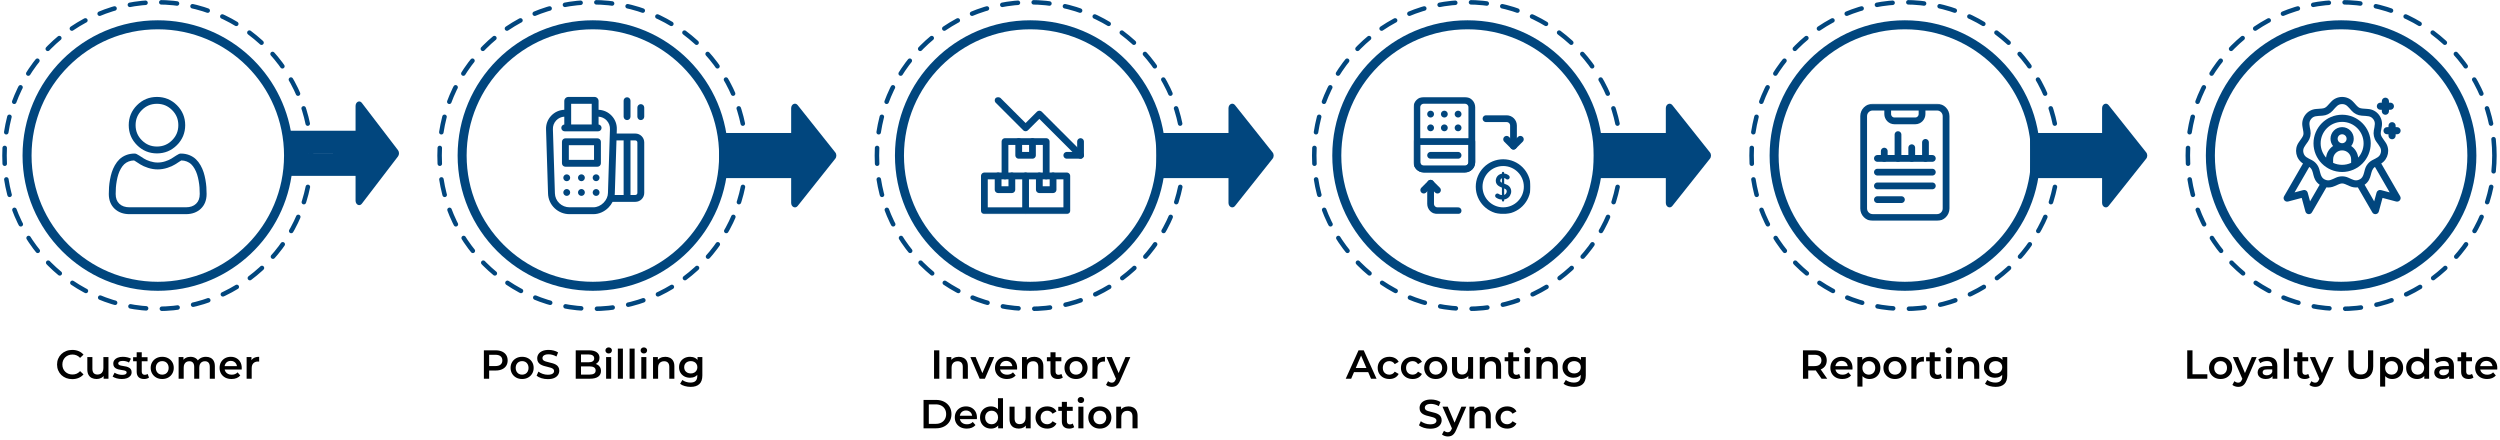 <svg xmlns="http://www.w3.org/2000/svg" width="1109" height="195" viewBox="0 0 1109 195" fill="none"><circle cx="70" cy="69" r="68" stroke="#01467E" stroke-width="2" stroke-linecap="round" stroke-linejoin="round" stroke-dasharray="7 7"></circle><g clip-path="url(#clip0_990_48)"><path d="M69.629 68.049C73.07 68.049 76.05 66.814 78.485 64.379C80.919 61.944 82.154 58.965 82.154 55.524C82.154 52.084 80.92 49.104 78.485 46.669C76.049 44.234 73.07 43 69.629 43C66.188 43 63.209 44.234 60.774 46.669C58.339 49.104 57.105 52.083 57.105 55.524C57.105 58.965 58.339 61.945 60.774 64.38C63.209 66.814 66.189 68.049 69.629 68.049ZM62.929 48.824C64.797 46.955 66.989 46.047 69.629 46.047C72.269 46.047 74.461 46.955 76.33 48.824C78.198 50.692 79.107 52.884 79.107 55.524C79.107 58.164 78.198 60.356 76.33 62.225C74.461 64.093 72.269 65.001 69.629 65.001C66.989 65.001 64.798 64.093 62.929 62.225C61.06 60.356 60.152 58.164 60.152 55.524C60.152 52.884 61.06 50.692 62.929 48.824Z" fill="#01467E"></path><path d="M91.544 82.986C91.474 81.972 91.332 80.867 91.123 79.7C90.912 78.524 90.64 77.412 90.315 76.396C89.978 75.346 89.522 74.309 88.957 73.315C88.371 72.284 87.682 71.386 86.909 70.647C86.101 69.873 85.111 69.252 83.967 68.798C82.827 68.347 81.563 68.119 80.212 68.119C79.681 68.119 79.168 68.336 78.176 68.982C77.566 69.38 76.852 69.84 76.056 70.349C75.374 70.783 74.452 71.19 73.312 71.558C72.2 71.918 71.071 72.1 69.956 72.1C68.842 72.1 67.713 71.918 66.6 71.558C65.461 71.19 64.538 70.783 63.858 70.349C63.069 69.845 62.355 69.385 61.736 68.981C60.745 68.336 60.232 68.118 59.701 68.118C58.349 68.118 57.086 68.347 55.946 68.799C54.803 69.251 53.813 69.873 53.004 70.647C52.231 71.386 51.542 72.284 50.957 73.315C50.392 74.309 49.935 75.346 49.599 76.397C49.274 77.413 49.002 78.524 48.791 79.7C48.581 80.865 48.44 81.971 48.37 82.987C48.3 83.98 48.266 85.013 48.266 86.057C48.266 88.772 49.129 90.969 50.83 92.59C52.511 94.189 54.734 95 57.438 95H82.477C85.18 95 87.404 94.189 89.085 92.59C90.787 90.971 91.65 88.772 91.65 86.057C91.649 85.009 91.614 83.976 91.544 82.986ZM86.984 90.382C85.873 91.439 84.399 91.953 82.476 91.953H57.438C55.515 91.953 54.041 91.439 52.931 90.382C51.842 89.346 51.313 87.931 51.313 86.057C51.313 85.083 51.345 84.121 51.409 83.197C51.472 82.291 51.6 81.296 51.79 80.238C51.978 79.194 52.217 78.213 52.501 77.326C52.773 76.475 53.145 75.632 53.606 74.82C54.046 74.047 54.552 73.383 55.111 72.848C55.633 72.348 56.292 71.939 57.068 71.632C57.785 71.347 58.592 71.192 59.468 71.169C59.574 71.225 59.764 71.334 60.072 71.534C60.699 71.943 61.421 72.408 62.219 72.918C63.119 73.492 64.278 74.01 65.663 74.457C67.079 74.915 68.523 75.147 69.956 75.147C71.39 75.147 72.834 74.915 74.249 74.457C75.635 74.01 76.794 73.492 77.695 72.917C78.512 72.395 79.214 71.943 79.841 71.534C80.148 71.334 80.338 71.225 80.445 71.169C81.321 71.192 82.128 71.347 82.846 71.632C83.621 71.939 84.28 72.349 84.802 72.848C85.361 73.383 85.867 74.046 86.307 74.821C86.769 75.632 87.141 76.475 87.413 77.325C87.697 78.214 87.936 79.194 88.124 80.238C88.313 81.297 88.442 82.293 88.505 83.198V83.199C88.569 84.119 88.602 85.08 88.602 86.057C88.602 87.931 88.073 89.346 86.984 90.382Z" fill="#01467E"></path></g><path d="M32.041 168.18C31.081 168.18 30.187 168.024 29.359 167.712C28.543 167.388 27.829 166.938 27.217 166.362C26.617 165.774 26.149 165.084 25.813 164.292C25.477 163.5 25.309 162.636 25.309 161.7C25.309 160.764 25.477 159.9 25.813 159.108C26.149 158.316 26.623 157.632 27.235 157.056C27.847 156.468 28.561 156.018 29.377 155.706C30.193 155.382 31.087 155.22 32.059 155.22C33.091 155.22 34.033 155.4 34.885 155.76C35.737 156.108 36.457 156.63 37.045 157.326L35.533 158.748C35.077 158.256 34.567 157.89 34.003 157.65C33.439 157.398 32.827 157.272 32.167 157.272C31.507 157.272 30.901 157.38 30.349 157.596C29.809 157.812 29.335 158.118 28.927 158.514C28.531 158.91 28.219 159.378 27.991 159.918C27.775 160.458 27.667 161.052 27.667 161.7C27.667 162.348 27.775 162.942 27.991 163.482C28.219 164.022 28.531 164.49 28.927 164.886C29.335 165.282 29.809 165.588 30.349 165.804C30.901 166.02 31.507 166.128 32.167 166.128C32.827 166.128 33.439 166.008 34.003 165.768C34.567 165.516 35.077 165.138 35.533 164.634L37.045 166.074C36.457 166.758 35.737 167.28 34.885 167.64C34.033 168 33.085 168.18 32.041 168.18ZM42.875 168.126C42.059 168.126 41.339 167.976 40.715 167.676C40.091 167.364 39.605 166.896 39.257 166.272C38.909 165.636 38.735 164.838 38.735 163.878V158.388H40.985V163.572C40.985 164.436 41.177 165.084 41.561 165.516C41.957 165.936 42.515 166.146 43.235 166.146C43.763 166.146 44.219 166.038 44.603 165.822C44.999 165.606 45.305 165.282 45.521 164.85C45.749 164.418 45.863 163.884 45.863 163.248V158.388H48.113V168H45.971V165.408L46.349 166.2C46.025 166.824 45.551 167.304 44.927 167.64C44.303 167.964 43.619 168.126 42.875 168.126ZM54.029 168.126C53.225 168.126 52.451 168.024 51.707 167.82C50.975 167.604 50.393 167.346 49.961 167.046L50.825 165.336C51.257 165.612 51.773 165.84 52.373 166.02C52.973 166.2 53.573 166.29 54.173 166.29C54.881 166.29 55.391 166.194 55.703 166.002C56.027 165.81 56.189 165.552 56.189 165.228C56.189 164.964 56.081 164.766 55.865 164.634C55.649 164.49 55.367 164.382 55.019 164.31C54.671 164.238 54.281 164.172 53.849 164.112C53.429 164.052 53.003 163.974 52.571 163.878C52.151 163.77 51.767 163.62 51.419 163.428C51.071 163.224 50.789 162.954 50.573 162.618C50.357 162.282 50.249 161.838 50.249 161.286C50.249 160.674 50.423 160.146 50.771 159.702C51.119 159.246 51.605 158.898 52.229 158.658C52.865 158.406 53.615 158.28 54.479 158.28C55.127 158.28 55.781 158.352 56.441 158.496C57.101 158.64 57.647 158.844 58.079 159.108L57.215 160.818C56.759 160.542 56.297 160.356 55.829 160.26C55.373 160.152 54.917 160.098 54.461 160.098C53.777 160.098 53.267 160.2 52.931 160.404C52.607 160.608 52.445 160.866 52.445 161.178C52.445 161.466 52.553 161.682 52.769 161.826C52.985 161.97 53.267 162.084 53.615 162.168C53.963 162.252 54.347 162.324 54.767 162.384C55.199 162.432 55.625 162.51 56.045 162.618C56.465 162.726 56.849 162.876 57.197 163.068C57.557 163.248 57.845 163.506 58.061 163.842C58.277 164.178 58.385 164.616 58.385 165.156C58.385 165.756 58.205 166.278 57.845 166.722C57.497 167.166 56.999 167.514 56.351 167.766C55.703 168.006 54.929 168.126 54.029 168.126ZM63.941 168.126C62.885 168.126 62.069 167.856 61.493 167.316C60.917 166.764 60.629 165.954 60.629 164.886V156.264H62.879V164.832C62.879 165.288 62.993 165.642 63.221 165.894C63.461 166.146 63.791 166.272 64.211 166.272C64.715 166.272 65.135 166.14 65.471 165.876L66.101 167.478C65.837 167.694 65.513 167.856 65.129 167.964C64.745 168.072 64.349 168.126 63.941 168.126ZM59.045 160.26V158.46H65.453V160.26H59.045ZM71.955 168.126C70.971 168.126 70.095 167.916 69.327 167.496C68.559 167.064 67.953 166.476 67.509 165.732C67.065 164.988 66.843 164.142 66.843 163.194C66.843 162.234 67.065 161.388 67.509 160.656C67.953 159.912 68.559 159.33 69.327 158.91C70.095 158.49 70.971 158.28 71.955 158.28C72.951 158.28 73.833 158.49 74.601 158.91C75.381 159.33 75.987 159.906 76.419 160.638C76.863 161.37 77.085 162.222 77.085 163.194C77.085 164.142 76.863 164.988 76.419 165.732C75.987 166.476 75.381 167.064 74.601 167.496C73.833 167.916 72.951 168.126 71.955 168.126ZM71.955 166.2C72.507 166.2 72.999 166.08 73.431 165.84C73.863 165.6 74.199 165.252 74.439 164.796C74.691 164.34 74.817 163.806 74.817 163.194C74.817 162.57 74.691 162.036 74.439 161.592C74.199 161.136 73.863 160.788 73.431 160.548C72.999 160.308 72.513 160.188 71.973 160.188C71.421 160.188 70.929 160.308 70.497 160.548C70.077 160.788 69.741 161.136 69.489 161.592C69.237 162.036 69.111 162.57 69.111 163.194C69.111 163.806 69.237 164.34 69.489 164.796C69.741 165.252 70.077 165.6 70.497 165.84C70.929 166.08 71.415 166.2 71.955 166.2ZM91.369 158.28C92.137 158.28 92.815 158.43 93.403 158.73C94.003 159.03 94.471 159.492 94.807 160.116C95.143 160.728 95.311 161.52 95.311 162.492V168H93.061V162.78C93.061 161.928 92.875 161.292 92.503 160.872C92.131 160.452 91.597 160.242 90.901 160.242C90.409 160.242 89.971 160.35 89.587 160.566C89.215 160.782 88.921 161.1 88.705 161.52C88.501 161.94 88.399 162.474 88.399 163.122V168H86.149V162.78C86.149 161.928 85.963 161.292 85.591 160.872C85.219 160.452 84.685 160.242 83.989 160.242C83.497 160.242 83.059 160.35 82.675 160.566C82.303 160.782 82.009 161.1 81.793 161.52C81.589 161.94 81.487 162.474 81.487 163.122V168H79.237V158.388H81.379V160.944L81.001 160.188C81.325 159.564 81.793 159.09 82.405 158.766C83.029 158.442 83.737 158.28 84.529 158.28C85.429 158.28 86.209 158.502 86.869 158.946C87.541 159.39 87.985 160.062 88.201 160.962L87.319 160.656C87.631 159.936 88.147 159.36 88.867 158.928C89.587 158.496 90.421 158.28 91.369 158.28ZM102.722 168.126C101.654 168.126 100.718 167.916 99.913 167.496C99.121 167.064 98.504 166.476 98.059 165.732C97.627 164.988 97.412 164.142 97.412 163.194C97.412 162.234 97.621 161.388 98.041 160.656C98.474 159.912 99.061 159.33 99.805 158.91C100.562 158.49 101.42 158.28 102.38 158.28C103.316 158.28 104.15 158.484 104.882 158.892C105.614 159.3 106.19 159.876 106.61 160.62C107.03 161.364 107.24 162.24 107.24 163.248C107.24 163.344 107.234 163.452 107.222 163.572C107.222 163.692 107.216 163.806 107.204 163.914H99.194V162.42H106.016L105.134 162.888C105.146 162.336 105.032 161.85 104.792 161.43C104.552 161.01 104.222 160.68 103.802 160.44C103.394 160.2 102.92 160.08 102.38 160.08C101.828 160.08 101.342 160.2 100.922 160.44C100.514 160.68 100.19 161.016 99.95 161.448C99.722 161.868 99.608 162.366 99.608 162.942V163.302C99.608 163.878 99.74 164.388 100.004 164.832C100.268 165.276 100.64 165.618 101.12 165.858C101.6 166.098 102.152 166.218 102.776 166.218C103.316 166.218 103.802 166.134 104.234 165.966C104.666 165.798 105.05 165.534 105.386 165.174L106.592 166.56C106.16 167.064 105.614 167.454 104.954 167.73C104.306 167.994 103.562 168.126 102.722 168.126ZM109.401 168V158.388H111.543V161.034L111.291 160.26C111.579 159.612 112.029 159.12 112.641 158.784C113.265 158.448 114.039 158.28 114.963 158.28V160.422C114.867 160.398 114.777 160.386 114.693 160.386C114.609 160.374 114.525 160.368 114.441 160.368C113.589 160.368 112.911 160.62 112.407 161.124C111.903 161.616 111.651 162.354 111.651 163.338V168H109.401Z" fill="black"></path><path d="M70 9C99.378 9 123.822 30.114 128.991 57.994H157.729V47.005C157.729 45.199 159.499 44.317 160.499 45.625L176.557 66.62C177.148 67.393 177.148 68.607 176.557 69.38L161.555 88.995L160.499 90.375C159.53 91.642 157.839 90.854 157.734 89.161L157.729 88.995V78.006H129.328C124.983 106.871 100.076 129 70 129C36.863 129 10 102.137 10 69C10 35.863 36.863 9 70 9ZM70 13C39.072 13 14 38.072 14 69C14 99.928 39.072 125 70 125C100.928 125 126 99.928 126 69C126 38.072 100.928 13 70 13ZM137 68.006H147.729V67.994H137V68.006Z" fill="#01467E"></path><circle cx="263" cy="69" r="58" stroke="#01467E" stroke-width="4"></circle><circle cx="263" cy="69" r="68" stroke="#01467E" stroke-width="2" stroke-linecap="round" stroke-linejoin="round" stroke-dasharray="7 7"></circle><path d="M214.647 168V155.4H219.831C220.947 155.4 221.901 155.58 222.693 155.94C223.497 156.3 224.115 156.816 224.547 157.488C224.979 158.16 225.195 158.958 225.195 159.882C225.195 160.806 224.979 161.604 224.547 162.276C224.115 162.948 223.497 163.464 222.693 163.824C221.901 164.184 220.947 164.364 219.831 164.364H215.943L216.987 163.266V168H214.647ZM216.987 163.518L215.943 162.384H219.723C220.755 162.384 221.529 162.168 222.045 161.736C222.573 161.292 222.837 160.674 222.837 159.882C222.837 159.078 222.573 158.46 222.045 158.028C221.529 157.596 220.755 157.38 219.723 157.38H215.943L216.987 156.228V163.518ZM231.601 168.126C230.617 168.126 229.741 167.916 228.973 167.496C228.205 167.064 227.599 166.476 227.155 165.732C226.711 164.988 226.489 164.142 226.489 163.194C226.489 162.234 226.711 161.388 227.155 160.656C227.599 159.912 228.205 159.33 228.973 158.91C229.741 158.49 230.617 158.28 231.601 158.28C232.597 158.28 233.479 158.49 234.247 158.91C235.027 159.33 235.633 159.906 236.065 160.638C236.509 161.37 236.731 162.222 236.731 163.194C236.731 164.142 236.509 164.988 236.065 165.732C235.633 166.476 235.027 167.064 234.247 167.496C233.479 167.916 232.597 168.126 231.601 168.126ZM231.601 166.2C232.153 166.2 232.645 166.08 233.077 165.84C233.509 165.6 233.845 165.252 234.085 164.796C234.337 164.34 234.463 163.806 234.463 163.194C234.463 162.57 234.337 162.036 234.085 161.592C233.845 161.136 233.509 160.788 233.077 160.548C232.645 160.308 232.159 160.188 231.619 160.188C231.067 160.188 230.575 160.308 230.143 160.548C229.723 160.788 229.387 161.136 229.135 161.592C228.883 162.036 228.757 162.57 228.757 163.194C228.757 163.806 228.883 164.34 229.135 164.796C229.387 165.252 229.723 165.6 230.143 165.84C230.575 166.08 231.061 166.2 231.601 166.2ZM243.004 168.18C242.02 168.18 241.078 168.042 240.178 167.766C239.278 167.478 238.564 167.112 238.036 166.668L238.846 164.85C239.35 165.246 239.974 165.576 240.718 165.84C241.462 166.104 242.224 166.236 243.004 166.236C243.664 166.236 244.198 166.164 244.606 166.02C245.014 165.876 245.314 165.684 245.506 165.444C245.698 165.192 245.794 164.91 245.794 164.598C245.794 164.214 245.656 163.908 245.38 163.68C245.104 163.44 244.744 163.254 244.3 163.122C243.868 162.978 243.382 162.846 242.842 162.726C242.314 162.606 241.78 162.468 241.24 162.312C240.712 162.144 240.226 161.934 239.782 161.682C239.35 161.418 238.996 161.07 238.72 160.638C238.444 160.206 238.306 159.654 238.306 158.982C238.306 158.298 238.486 157.674 238.846 157.11C239.218 156.534 239.776 156.078 240.52 155.742C241.276 155.394 242.23 155.22 243.382 155.22C244.138 155.22 244.888 155.316 245.632 155.508C246.376 155.7 247.024 155.976 247.576 156.336L246.838 158.154C246.274 157.818 245.692 157.572 245.092 157.416C244.492 157.248 243.916 157.164 243.364 157.164C242.716 157.164 242.188 157.242 241.78 157.398C241.384 157.554 241.09 157.758 240.898 158.01C240.718 158.262 240.628 158.55 240.628 158.874C240.628 159.258 240.76 159.57 241.024 159.81C241.3 160.038 241.654 160.218 242.086 160.35C242.53 160.482 243.022 160.614 243.562 160.746C244.102 160.866 244.636 161.004 245.164 161.16C245.704 161.316 246.19 161.52 246.622 161.772C247.066 162.024 247.42 162.366 247.684 162.798C247.96 163.23 248.098 163.776 248.098 164.436C248.098 165.108 247.912 165.732 247.54 166.308C247.18 166.872 246.622 167.328 245.866 167.676C245.11 168.012 244.156 168.18 243.004 168.18ZM255.393 168V155.4H261.297C262.809 155.4 263.961 155.7 264.753 156.3C265.545 156.888 265.941 157.68 265.941 158.676C265.941 159.348 265.785 159.924 265.473 160.404C265.161 160.872 264.741 161.238 264.213 161.502C263.697 161.754 263.133 161.88 262.521 161.88L262.845 161.232C263.553 161.232 264.189 161.364 264.753 161.628C265.317 161.88 265.761 162.252 266.085 162.744C266.421 163.236 266.589 163.848 266.589 164.58C266.589 165.66 266.175 166.5 265.347 167.1C264.519 167.7 263.289 168 261.657 168H255.393ZM257.733 166.164H261.513C262.389 166.164 263.061 166.02 263.529 165.732C263.997 165.444 264.231 164.982 264.231 164.346C264.231 163.722 263.997 163.266 263.529 162.978C263.061 162.678 262.389 162.528 261.513 162.528H257.553V160.71H261.045C261.861 160.71 262.485 160.566 262.917 160.278C263.361 159.99 263.583 159.558 263.583 158.982C263.583 158.394 263.361 157.956 262.917 157.668C262.485 157.38 261.861 157.236 261.045 157.236H257.733V166.164ZM268.871 168V158.388H271.121V168H268.871ZM270.005 156.804C269.585 156.804 269.237 156.672 268.961 156.408C268.697 156.144 268.565 155.826 268.565 155.454C268.565 155.07 268.697 154.752 268.961 154.5C269.237 154.236 269.585 154.104 270.005 154.104C270.425 154.104 270.767 154.23 271.031 154.482C271.307 154.722 271.445 155.028 271.445 155.4C271.445 155.796 271.313 156.132 271.049 156.408C270.785 156.672 270.437 156.804 270.005 156.804ZM274.074 168V154.644H276.324V168H274.074ZM279.277 168V154.644H281.527V168H279.277ZM284.48 168V158.388H286.73V168H284.48ZM285.614 156.804C285.194 156.804 284.846 156.672 284.57 156.408C284.306 156.144 284.174 155.826 284.174 155.454C284.174 155.07 284.306 154.752 284.57 154.5C284.846 154.236 285.194 154.104 285.614 154.104C286.034 154.104 286.376 154.23 286.64 154.482C286.916 154.722 287.054 155.028 287.054 155.4C287.054 155.796 286.922 156.132 286.658 156.408C286.394 156.672 286.046 156.804 285.614 156.804ZM295.137 158.28C295.905 158.28 296.589 158.43 297.189 158.73C297.801 159.03 298.281 159.492 298.629 160.116C298.977 160.728 299.151 161.52 299.151 162.492V168H296.901V162.78C296.901 161.928 296.697 161.292 296.289 160.872C295.893 160.452 295.335 160.242 294.615 160.242C294.087 160.242 293.619 160.35 293.211 160.566C292.803 160.782 292.485 161.106 292.257 161.538C292.041 161.958 291.933 162.492 291.933 163.14V168H289.683V158.388H291.825V160.98L291.447 160.188C291.783 159.576 292.269 159.108 292.905 158.784C293.553 158.448 294.297 158.28 295.137 158.28ZM306.379 171.618C305.491 171.618 304.621 171.498 303.769 171.258C302.929 171.03 302.239 170.694 301.699 170.25L302.707 168.558C303.127 168.906 303.655 169.182 304.291 169.386C304.939 169.602 305.593 169.71 306.253 169.71C307.309 169.71 308.083 169.464 308.575 168.972C309.067 168.492 309.313 167.766 309.313 166.794V165.084L309.493 162.906L309.421 160.728V158.388H311.563V166.542C311.563 168.282 311.119 169.56 310.231 170.376C309.343 171.204 308.059 171.618 306.379 171.618ZM306.091 167.568C305.179 167.568 304.351 167.376 303.607 166.992C302.875 166.596 302.293 166.05 301.861 165.354C301.441 164.658 301.231 163.842 301.231 162.906C301.231 161.982 301.441 161.172 301.861 160.476C302.293 159.78 302.875 159.24 303.607 158.856C304.351 158.472 305.179 158.28 306.091 158.28C306.907 158.28 307.639 158.442 308.287 158.766C308.935 159.09 309.451 159.594 309.835 160.278C310.231 160.962 310.429 161.838 310.429 162.906C310.429 163.974 310.231 164.856 309.835 165.552C309.451 166.236 308.935 166.746 308.287 167.082C307.639 167.406 306.907 167.568 306.091 167.568ZM306.433 165.66C306.997 165.66 307.501 165.546 307.945 165.318C308.389 165.078 308.731 164.754 308.971 164.346C309.223 163.926 309.349 163.446 309.349 162.906C309.349 162.366 309.223 161.892 308.971 161.484C308.731 161.064 308.389 160.746 307.945 160.53C307.501 160.302 306.997 160.188 306.433 160.188C305.869 160.188 305.359 160.302 304.903 160.53C304.459 160.746 304.111 161.064 303.859 161.484C303.619 161.892 303.499 162.366 303.499 162.906C303.499 163.446 303.619 163.926 303.859 164.346C304.111 164.754 304.459 165.078 304.903 165.318C305.359 165.546 305.869 165.66 306.433 165.66Z" fill="black"></path><path d="M319 58.994H353.256V79.006H319V58.994Z" fill="#01467E"></path><path d="M370.539 67.62C371.154 68.393 371.154 69.607 370.539 70.38L353.839 91.375C352.799 92.683 350.958 91.801 350.958 89.995L350.958 48.005C350.958 46.199 352.799 45.317 353.839 46.625L370.539 67.62Z" fill="#01467E"></path><path d="M265.033 61.364H250.811C249.969 61.364 249.287 62.046 249.287 62.887V72.435C249.287 73.276 249.969 73.958 250.811 73.958H265.033C265.875 73.958 266.557 73.276 266.557 72.435V62.887C266.557 62.046 265.875 61.364 265.033 61.364ZM263.51 70.911H252.334V64.411H263.51V70.911Z" fill="#01467E"></path><path d="M258.994 79.931C259.589 79.336 259.589 78.371 258.994 77.776C258.399 77.18 257.434 77.18 256.839 77.776C256.243 78.371 256.243 79.336 256.839 79.931C257.434 80.527 258.399 80.527 258.994 79.931Z" fill="#01467E"></path><path d="M257.92 83.847C257.078 83.847 256.397 84.531 256.397 85.373C256.398 86.215 257.081 86.896 257.923 86.896C258.765 86.895 259.447 86.212 259.446 85.37C259.446 84.528 258.762 83.846 257.92 83.847Z" fill="#01467E"></path><path d="M251.405 80.386C252.247 80.385 252.929 79.702 252.928 78.86C252.927 78.018 252.244 77.337 251.402 77.337C250.56 77.338 249.878 78.021 249.879 78.863C249.88 79.705 250.563 80.387 251.405 80.386Z" fill="#01467E"></path><path d="M265.506 79.925C266.101 79.33 266.101 78.365 265.506 77.77C264.911 77.175 263.945 77.175 263.35 77.77C262.755 78.365 262.755 79.33 263.35 79.925C263.945 80.521 264.911 80.521 265.506 79.925Z" fill="#01467E"></path><path d="M252.481 86.452C253.077 85.857 253.077 84.892 252.481 84.297C251.886 83.701 250.921 83.701 250.326 84.297C249.731 84.892 249.731 85.857 250.326 86.452C250.921 87.047 251.886 87.047 252.481 86.452Z" fill="#01467E"></path><path d="M265.781 86.106C266.178 85.363 265.897 84.44 265.155 84.043C264.412 83.647 263.489 83.927 263.092 84.67C262.695 85.412 262.976 86.336 263.719 86.732C264.461 87.129 265.385 86.848 265.781 86.106Z" fill="#01467E"></path><path d="M281.834 59.239H273.565L273.618 57.547C273.737 55.222 272.919 53.012 271.317 51.322C269.784 49.707 267.739 48.786 265.528 48.703V44.819C265.528 43.816 264.712 43 263.709 43H252.135C251.133 43 250.317 43.816 250.317 44.819V48.703C248.105 48.786 246.06 49.707 244.528 51.322C242.925 53.012 242.108 55.222 242.226 57.547C242.251 58.337 243.106 85.651 243.112 85.849C243.179 88.32 244.209 90.629 246.012 92.352C247.8 94.059 250.148 95 252.623 95L263.236 95C265.662 95 268.102 93.931 269.929 92.069C270.677 91.307 271.29 90.448 271.751 89.538H281.834C284.013 89.538 285.786 87.766 285.786 85.587V63.19C285.786 61.011 284.013 59.239 281.834 59.239ZM262.481 46.047V55.211H253.363V46.047H262.481ZM263.236 91.953L252.623 91.953C250.936 91.953 249.335 91.312 248.117 90.148C246.899 88.985 246.203 87.429 246.158 85.766C246.156 85.689 245.362 60.328 245.271 57.436C245.271 57.426 245.27 57.415 245.27 57.404C245.191 55.916 245.713 54.5 246.738 53.419C247.689 52.417 248.95 51.833 250.317 51.753V55.226C249.569 55.323 248.991 55.961 248.991 56.735C248.991 57.576 249.674 58.258 250.515 58.258H265.33C266.171 58.258 266.853 57.576 266.853 56.735C266.853 55.961 266.275 55.323 265.528 55.226V51.753C266.894 51.833 268.155 52.416 269.106 53.419C270.132 54.5 270.653 55.916 270.575 57.404C270.574 57.414 270.574 57.425 270.573 57.436L269.69 85.53C269.689 85.546 269.689 85.562 269.689 85.578C269.689 87.093 268.984 88.681 267.754 89.935C266.496 91.218 264.849 91.953 263.236 91.953ZM272.736 85.603L273.469 62.285H276.641V86.492H272.683C272.717 86.195 272.735 85.899 272.736 85.603ZM282.739 85.587C282.739 86.086 282.333 86.492 281.834 86.492H279.688V62.285H281.834C282.333 62.285 282.739 62.691 282.739 63.19V85.587Z" fill="#01467E"></path><path d="M278.164 53.271C279.005 53.271 279.688 52.589 279.688 51.748V44.666C279.688 43.825 279.005 43.143 278.164 43.143C277.323 43.143 276.641 43.825 276.641 44.666V51.748C276.641 52.589 277.323 53.271 278.164 53.271Z" fill="#01467E"></path><path d="M284.262 46.192C283.42 46.192 282.738 46.874 282.738 47.716V51.748C282.738 52.59 283.42 53.272 284.262 53.272C285.103 53.272 285.785 52.59 285.785 51.748V47.716C285.785 46.874 285.103 46.192 284.262 46.192Z" fill="#01467E"></path><circle cx="457" cy="69" r="58" stroke="#01467E" stroke-width="4"></circle><circle cx="457" cy="69" r="68" stroke="#01467E" stroke-width="2" stroke-linecap="round" stroke-linejoin="round" stroke-dasharray="7 7"></circle><path d="M414.342 168V155.4H416.682V168H414.342ZM425.328 158.28C426.096 158.28 426.78 158.43 427.38 158.73C427.992 159.03 428.472 159.492 428.82 160.116C429.168 160.728 429.342 161.52 429.342 162.492V168H427.092V162.78C427.092 161.928 426.888 161.292 426.48 160.872C426.084 160.452 425.526 160.242 424.806 160.242C424.278 160.242 423.81 160.35 423.402 160.566C422.994 160.782 422.676 161.106 422.448 161.538C422.232 161.958 422.124 162.492 422.124 163.14V168H419.874V158.388H422.016V160.98L421.638 160.188C421.974 159.576 422.46 159.108 423.096 158.784C423.744 158.448 424.488 158.28 425.328 158.28ZM434.577 168L430.455 158.388H432.795L436.341 166.866H435.189L438.861 158.388H441.021L436.899 168H434.577ZM446.682 168.126C445.614 168.126 444.678 167.916 443.874 167.496C443.082 167.064 442.464 166.476 442.02 165.732C441.588 164.988 441.372 164.142 441.372 163.194C441.372 162.234 441.582 161.388 442.002 160.656C442.434 159.912 443.022 159.33 443.766 158.91C444.522 158.49 445.38 158.28 446.34 158.28C447.276 158.28 448.11 158.484 448.842 158.892C449.574 159.3 450.15 159.876 450.57 160.62C450.99 161.364 451.2 162.24 451.2 163.248C451.2 163.344 451.194 163.452 451.182 163.572C451.182 163.692 451.176 163.806 451.164 163.914H443.154V162.42H449.976L449.094 162.888C449.106 162.336 448.992 161.85 448.752 161.43C448.512 161.01 448.182 160.68 447.762 160.44C447.354 160.2 446.88 160.08 446.34 160.08C445.788 160.08 445.302 160.2 444.882 160.44C444.474 160.68 444.15 161.016 443.91 161.448C443.682 161.868 443.568 162.366 443.568 162.942V163.302C443.568 163.878 443.7 164.388 443.964 164.832C444.228 165.276 444.6 165.618 445.08 165.858C445.56 166.098 446.112 166.218 446.736 166.218C447.276 166.218 447.762 166.134 448.194 165.966C448.626 165.798 449.01 165.534 449.346 165.174L450.552 166.56C450.12 167.064 449.574 167.454 448.914 167.73C448.266 167.994 447.522 168.126 446.682 168.126ZM458.815 158.28C459.583 158.28 460.267 158.43 460.867 158.73C461.479 159.03 461.959 159.492 462.307 160.116C462.655 160.728 462.829 161.52 462.829 162.492V168H460.579V162.78C460.579 161.928 460.375 161.292 459.967 160.872C459.571 160.452 459.013 160.242 458.293 160.242C457.765 160.242 457.297 160.35 456.889 160.566C456.481 160.782 456.163 161.106 455.935 161.538C455.719 161.958 455.611 162.492 455.611 163.14V168H453.361V158.388H455.503V160.98L455.125 160.188C455.461 159.576 455.947 159.108 456.583 158.784C457.231 158.448 457.975 158.28 458.815 158.28ZM469.301 168.126C468.245 168.126 467.429 167.856 466.853 167.316C466.277 166.764 465.989 165.954 465.989 164.886V156.264H468.239V164.832C468.239 165.288 468.353 165.642 468.581 165.894C468.821 166.146 469.151 166.272 469.571 166.272C470.075 166.272 470.495 166.14 470.831 165.876L471.461 167.478C471.197 167.694 470.873 167.856 470.489 167.964C470.105 168.072 469.709 168.126 469.301 168.126ZM464.405 160.26V158.46H470.813V160.26H464.405ZM477.316 168.126C476.332 168.126 475.456 167.916 474.688 167.496C473.92 167.064 473.314 166.476 472.87 165.732C472.426 164.988 472.204 164.142 472.204 163.194C472.204 162.234 472.426 161.388 472.87 160.656C473.314 159.912 473.92 159.33 474.688 158.91C475.456 158.49 476.332 158.28 477.316 158.28C478.312 158.28 479.194 158.49 479.962 158.91C480.742 159.33 481.348 159.906 481.78 160.638C482.224 161.37 482.446 162.222 482.446 163.194C482.446 164.142 482.224 164.988 481.78 165.732C481.348 166.476 480.742 167.064 479.962 167.496C479.194 167.916 478.312 168.126 477.316 168.126ZM477.316 166.2C477.868 166.2 478.36 166.08 478.792 165.84C479.224 165.6 479.56 165.252 479.8 164.796C480.052 164.34 480.178 163.806 480.178 163.194C480.178 162.57 480.052 162.036 479.8 161.592C479.56 161.136 479.224 160.788 478.792 160.548C478.36 160.308 477.874 160.188 477.334 160.188C476.782 160.188 476.29 160.308 475.858 160.548C475.438 160.788 475.102 161.136 474.85 161.592C474.598 162.036 474.472 162.57 474.472 163.194C474.472 163.806 474.598 164.34 474.85 164.796C475.102 165.252 475.438 165.6 475.858 165.84C476.29 166.08 476.776 166.2 477.316 166.2ZM484.597 168V158.388H486.739V161.034L486.487 160.26C486.775 159.612 487.225 159.12 487.837 158.784C488.461 158.448 489.235 158.28 490.159 158.28V160.422C490.063 160.398 489.973 160.386 489.889 160.386C489.805 160.374 489.721 160.368 489.637 160.368C488.785 160.368 488.107 160.62 487.603 161.124C487.099 161.616 486.847 162.354 486.847 163.338V168H484.597ZM493.211 171.618C492.743 171.618 492.275 171.54 491.807 171.384C491.339 171.228 490.949 171.012 490.637 170.736L491.537 169.08C491.765 169.284 492.023 169.446 492.311 169.566C492.599 169.686 492.893 169.746 493.193 169.746C493.601 169.746 493.931 169.644 494.183 169.44C494.435 169.236 494.669 168.894 494.885 168.414L495.443 167.154L495.623 166.884L499.259 158.388H501.419L496.919 168.774C496.619 169.494 496.283 170.064 495.911 170.484C495.551 170.904 495.143 171.198 494.687 171.366C494.243 171.534 493.751 171.618 493.211 171.618ZM495.191 168.342L490.853 158.388H493.193L496.721 166.686L495.191 168.342ZM409.684 190V177.4H415.192C416.56 177.4 417.76 177.664 418.792 178.192C419.824 178.72 420.628 179.452 421.204 180.388C421.78 181.324 422.068 182.428 422.068 183.7C422.068 184.96 421.78 186.064 421.204 187.012C420.628 187.948 419.824 188.68 418.792 189.208C417.76 189.736 416.56 190 415.192 190H409.684ZM412.024 188.02H415.084C416.032 188.02 416.848 187.84 417.532 187.48C418.228 187.12 418.762 186.616 419.134 185.968C419.518 185.32 419.71 184.564 419.71 183.7C419.71 182.824 419.518 182.068 419.134 181.432C418.762 180.784 418.228 180.28 417.532 179.92C416.848 179.56 416.032 179.38 415.084 179.38H412.024V188.02ZM428.857 190.126C427.789 190.126 426.853 189.916 426.049 189.496C425.257 189.064 424.639 188.476 424.195 187.732C423.763 186.988 423.547 186.142 423.547 185.194C423.547 184.234 423.757 183.388 424.177 182.656C424.609 181.912 425.197 181.33 425.941 180.91C426.697 180.49 427.555 180.28 428.515 180.28C429.451 180.28 430.285 180.484 431.017 180.892C431.749 181.3 432.325 181.876 432.745 182.62C433.165 183.364 433.375 184.24 433.375 185.248C433.375 185.344 433.369 185.452 433.357 185.572C433.357 185.692 433.351 185.806 433.339 185.914H425.329V184.42H432.151L431.269 184.888C431.281 184.336 431.167 183.85 430.927 183.43C430.687 183.01 430.357 182.68 429.937 182.44C429.529 182.2 429.055 182.08 428.515 182.08C427.963 182.08 427.477 182.2 427.057 182.44C426.649 182.68 426.325 183.016 426.085 183.448C425.857 183.868 425.743 184.366 425.743 184.942V185.302C425.743 185.878 425.875 186.388 426.139 186.832C426.403 187.276 426.775 187.618 427.255 187.858C427.735 188.098 428.287 188.218 428.911 188.218C429.451 188.218 429.937 188.134 430.369 187.966C430.801 187.798 431.185 187.534 431.521 187.174L432.727 188.56C432.295 189.064 431.749 189.454 431.089 189.73C430.441 189.994 429.697 190.126 428.857 190.126ZM439.605 190.126C438.681 190.126 437.847 189.922 437.103 189.514C436.371 189.094 435.795 188.518 435.375 187.786C434.955 187.054 434.745 186.19 434.745 185.194C434.745 184.198 434.955 183.334 435.375 182.602C435.795 181.87 436.371 181.3 437.103 180.892C437.847 180.484 438.681 180.28 439.605 180.28C440.409 180.28 441.129 180.46 441.765 180.82C442.401 181.168 442.905 181.702 443.277 182.422C443.649 183.142 443.835 184.066 443.835 185.194C443.835 186.31 443.655 187.234 443.295 187.966C442.935 188.686 442.437 189.226 441.801 189.586C441.165 189.946 440.433 190.126 439.605 190.126ZM439.875 188.2C440.415 188.2 440.895 188.08 441.315 187.84C441.747 187.6 442.089 187.252 442.341 186.796C442.605 186.34 442.737 185.806 442.737 185.194C442.737 184.57 442.605 184.036 442.341 183.592C442.089 183.136 441.747 182.788 441.315 182.548C440.895 182.308 440.415 182.188 439.875 182.188C439.335 182.188 438.849 182.308 438.417 182.548C437.997 182.788 437.655 183.136 437.391 183.592C437.139 184.036 437.013 184.57 437.013 185.194C437.013 185.806 437.139 186.34 437.391 186.796C437.655 187.252 437.997 187.6 438.417 187.84C438.849 188.08 439.335 188.2 439.875 188.2ZM442.791 190V187.732L442.881 185.176L442.701 182.62V176.644H444.933V190H442.791ZM451.962 190.126C451.146 190.126 450.426 189.976 449.802 189.676C449.178 189.364 448.692 188.896 448.344 188.272C447.996 187.636 447.822 186.838 447.822 185.878V180.388H450.072V185.572C450.072 186.436 450.264 187.084 450.648 187.516C451.044 187.936 451.602 188.146 452.322 188.146C452.85 188.146 453.306 188.038 453.69 187.822C454.086 187.606 454.392 187.282 454.608 186.85C454.836 186.418 454.95 185.884 454.95 185.248V180.388H457.2V190H455.058V187.408L455.436 188.2C455.112 188.824 454.638 189.304 454.014 189.64C453.39 189.964 452.706 190.126 451.962 190.126ZM464.556 190.126C463.548 190.126 462.648 189.916 461.856 189.496C461.076 189.064 460.464 188.476 460.02 187.732C459.576 186.988 459.354 186.142 459.354 185.194C459.354 184.234 459.576 183.388 460.02 182.656C460.464 181.912 461.076 181.33 461.856 180.91C462.648 180.49 463.548 180.28 464.556 180.28C465.492 180.28 466.314 180.472 467.022 180.856C467.742 181.228 468.288 181.78 468.66 182.512L466.932 183.52C466.644 183.064 466.29 182.728 465.87 182.512C465.462 182.296 465.018 182.188 464.538 182.188C463.986 182.188 463.488 182.308 463.044 182.548C462.6 182.788 462.252 183.136 462 183.592C461.748 184.036 461.622 184.57 461.622 185.194C461.622 185.818 461.748 186.358 462 186.814C462.252 187.258 462.6 187.6 463.044 187.84C463.488 188.08 463.986 188.2 464.538 188.2C465.018 188.2 465.462 188.092 465.87 187.876C466.29 187.66 466.644 187.324 466.932 186.868L468.66 187.876C468.288 188.596 467.742 189.154 467.022 189.55C466.314 189.934 465.492 190.126 464.556 190.126ZM474.346 190.126C473.29 190.126 472.474 189.856 471.898 189.316C471.322 188.764 471.034 187.954 471.034 186.886V178.264H473.284V186.832C473.284 187.288 473.398 187.642 473.626 187.894C473.866 188.146 474.196 188.272 474.616 188.272C475.12 188.272 475.54 188.14 475.876 187.876L476.506 189.478C476.242 189.694 475.918 189.856 475.534 189.964C475.15 190.072 474.754 190.126 474.346 190.126ZM469.45 182.26V180.46H475.858V182.26H469.45ZM478.357 190V180.388H480.607V190H478.357ZM479.491 178.804C479.071 178.804 478.723 178.672 478.447 178.408C478.183 178.144 478.051 177.826 478.051 177.454C478.051 177.07 478.183 176.752 478.447 176.5C478.723 176.236 479.071 176.104 479.491 176.104C479.911 176.104 480.253 176.23 480.517 176.482C480.793 176.722 480.931 177.028 480.931 177.4C480.931 177.796 480.799 178.132 480.535 178.408C480.271 178.672 479.923 178.804 479.491 178.804ZM487.88 190.126C486.896 190.126 486.02 189.916 485.252 189.496C484.484 189.064 483.878 188.476 483.434 187.732C482.99 186.988 482.768 186.142 482.768 185.194C482.768 184.234 482.99 183.388 483.434 182.656C483.878 181.912 484.484 181.33 485.252 180.91C486.02 180.49 486.896 180.28 487.88 180.28C488.876 180.28 489.758 180.49 490.526 180.91C491.306 181.33 491.912 181.906 492.344 182.638C492.788 183.37 493.01 184.222 493.01 185.194C493.01 186.142 492.788 186.988 492.344 187.732C491.912 188.476 491.306 189.064 490.526 189.496C489.758 189.916 488.876 190.126 487.88 190.126ZM487.88 188.2C488.432 188.2 488.924 188.08 489.356 187.84C489.788 187.6 490.124 187.252 490.364 186.796C490.616 186.34 490.742 185.806 490.742 185.194C490.742 184.57 490.616 184.036 490.364 183.592C490.124 183.136 489.788 182.788 489.356 182.548C488.924 182.308 488.438 182.188 487.898 182.188C487.346 182.188 486.854 182.308 486.422 182.548C486.002 182.788 485.666 183.136 485.414 183.592C485.162 184.036 485.036 184.57 485.036 185.194C485.036 185.806 485.162 186.34 485.414 186.796C485.666 187.252 486.002 187.6 486.422 187.84C486.854 188.08 487.34 188.2 487.88 188.2ZM500.616 180.28C501.384 180.28 502.068 180.43 502.668 180.73C503.28 181.03 503.76 181.492 504.108 182.116C504.456 182.728 504.63 183.52 504.63 184.492V190H502.38V184.78C502.38 183.928 502.176 183.292 501.768 182.872C501.372 182.452 500.814 182.242 500.094 182.242C499.566 182.242 499.098 182.35 498.69 182.566C498.282 182.782 497.964 183.106 497.736 183.538C497.52 183.958 497.412 184.492 497.412 185.14V190H495.162V180.388H497.304V182.98L496.926 182.188C497.262 181.576 497.748 181.108 498.384 180.784C499.032 180.448 499.776 180.28 500.616 180.28Z" fill="black"></path><path d="M513 58.994H547.256V79.006H513V58.994Z" fill="#01467E"></path><path d="M564.539 67.62C565.154 68.393 565.154 69.607 564.539 70.38L547.839 91.375C546.799 92.683 544.958 91.801 544.958 89.995L544.958 48.005C544.958 46.199 546.799 45.317 547.839 46.625L564.539 67.62Z" fill="#01467E"></path><path d="M445.812 78.039V62.805H464.094V78.039" stroke="#01467E" stroke-width="3" stroke-miterlimit="10" stroke-linecap="round" stroke-linejoin="round"></path><mask id="mask0_990_48" style="mask-type:luminance" maskUnits="userSpaceOnUse" x="432" y="43" width="52" height="52"><path d="M432 43H484V95H432V43Z" fill="white"></path></mask><g mask="url(#mask0_990_48)"><path d="M442.766 44.523L454.953 56.711L461.047 50.617L479.328 68.898" stroke="#01467E" stroke-width="3" stroke-miterlimit="10" stroke-linecap="round" stroke-linejoin="round"></path><path d="M473.234 68.898H479.328V62.805" stroke="#01467E" stroke-width="3" stroke-miterlimit="10" stroke-linecap="round" stroke-linejoin="round"></path><path d="M473.234 93.477H436.672V78.039H473.234V93.477Z" stroke="#01467E" stroke-width="3" stroke-miterlimit="10" stroke-linecap="round" stroke-linejoin="round"></path><path d="M454.953 93.477V78.039" stroke="#01467E" stroke-width="3" stroke-miterlimit="10" stroke-linecap="round" stroke-linejoin="round"></path></g><path d="M458 62.805V68.898H451.906V62.805" stroke="#01467E" stroke-width="3" stroke-miterlimit="10" stroke-linecap="round" stroke-linejoin="round"></path><path d="M448.859 78.039V84.133H442.766V78.039" stroke="#01467E" stroke-width="3" stroke-miterlimit="10" stroke-linecap="round" stroke-linejoin="round"></path><path d="M467.141 78.039V84.133H461.047V78.039" stroke="#01467E" stroke-width="3" stroke-miterlimit="10" stroke-linecap="round" stroke-linejoin="round"></path><circle cx="651" cy="69" r="58" stroke="#01467E" stroke-width="4"></circle><circle cx="651" cy="69" r="68" stroke="#01467E" stroke-width="2" stroke-linecap="round" stroke-linejoin="round" stroke-dasharray="7 7"></circle><path d="M596.972 168L602.642 155.4H604.946L610.634 168H608.186L603.308 156.642H604.244L599.384 168H596.972ZM599.582 165.084L600.212 163.248H607.016L607.646 165.084H599.582ZM616.342 168.126C615.334 168.126 614.434 167.916 613.642 167.496C612.862 167.064 612.25 166.476 611.806 165.732C611.362 164.988 611.14 164.142 611.14 163.194C611.14 162.234 611.362 161.388 611.806 160.656C612.25 159.912 612.862 159.33 613.642 158.91C614.434 158.49 615.334 158.28 616.342 158.28C617.278 158.28 618.1 158.472 618.808 158.856C619.528 159.228 620.074 159.78 620.446 160.512L618.718 161.52C618.43 161.064 618.076 160.728 617.656 160.512C617.248 160.296 616.804 160.188 616.324 160.188C615.772 160.188 615.274 160.308 614.83 160.548C614.386 160.788 614.038 161.136 613.786 161.592C613.534 162.036 613.408 162.57 613.408 163.194C613.408 163.818 613.534 164.358 613.786 164.814C614.038 165.258 614.386 165.6 614.83 165.84C615.274 166.08 615.772 166.2 616.324 166.2C616.804 166.2 617.248 166.092 617.656 165.876C618.076 165.66 618.43 165.324 618.718 164.868L620.446 165.876C620.074 166.596 619.528 167.154 618.808 167.55C618.1 167.934 617.278 168.126 616.342 168.126ZM626.66 168.126C625.652 168.126 624.752 167.916 623.96 167.496C623.18 167.064 622.568 166.476 622.124 165.732C621.68 164.988 621.458 164.142 621.458 163.194C621.458 162.234 621.68 161.388 622.124 160.656C622.568 159.912 623.18 159.33 623.96 158.91C624.752 158.49 625.652 158.28 626.66 158.28C627.596 158.28 628.418 158.472 629.126 158.856C629.846 159.228 630.392 159.78 630.764 160.512L629.036 161.52C628.748 161.064 628.394 160.728 627.974 160.512C627.566 160.296 627.122 160.188 626.642 160.188C626.09 160.188 625.592 160.308 625.148 160.548C624.704 160.788 624.356 161.136 624.104 161.592C623.852 162.036 623.726 162.57 623.726 163.194C623.726 163.818 623.852 164.358 624.104 164.814C624.356 165.258 624.704 165.6 625.148 165.84C625.592 166.08 626.09 166.2 626.642 166.2C627.122 166.2 627.566 166.092 627.974 165.876C628.394 165.66 628.748 165.324 629.036 164.868L630.764 165.876C630.392 166.596 629.846 167.154 629.126 167.55C628.418 167.934 627.596 168.126 626.66 168.126ZM636.889 168.126C635.905 168.126 635.029 167.916 634.261 167.496C633.493 167.064 632.887 166.476 632.443 165.732C631.999 164.988 631.777 164.142 631.777 163.194C631.777 162.234 631.999 161.388 632.443 160.656C632.887 159.912 633.493 159.33 634.261 158.91C635.029 158.49 635.905 158.28 636.889 158.28C637.885 158.28 638.767 158.49 639.535 158.91C640.315 159.33 640.921 159.906 641.353 160.638C641.797 161.37 642.019 162.222 642.019 163.194C642.019 164.142 641.797 164.988 641.353 165.732C640.921 166.476 640.315 167.064 639.535 167.496C638.767 167.916 637.885 168.126 636.889 168.126ZM636.889 166.2C637.441 166.2 637.933 166.08 638.365 165.84C638.797 165.6 639.133 165.252 639.373 164.796C639.625 164.34 639.751 163.806 639.751 163.194C639.751 162.57 639.625 162.036 639.373 161.592C639.133 161.136 638.797 160.788 638.365 160.548C637.933 160.308 637.447 160.188 636.907 160.188C636.355 160.188 635.863 160.308 635.431 160.548C635.011 160.788 634.675 161.136 634.423 161.592C634.171 162.036 634.045 162.57 634.045 163.194C634.045 163.806 634.171 164.34 634.423 164.796C634.675 165.252 635.011 165.6 635.431 165.84C635.863 166.08 636.349 166.2 636.889 166.2ZM648.238 168.126C647.422 168.126 646.702 167.976 646.078 167.676C645.454 167.364 644.968 166.896 644.62 166.272C644.272 165.636 644.098 164.838 644.098 163.878V158.388H646.348V163.572C646.348 164.436 646.54 165.084 646.924 165.516C647.32 165.936 647.878 166.146 648.598 166.146C649.126 166.146 649.582 166.038 649.966 165.822C650.362 165.606 650.668 165.282 650.884 164.85C651.112 164.418 651.226 163.884 651.226 163.248V158.388H653.476V168H651.334V165.408L651.712 166.2C651.388 166.824 650.914 167.304 650.29 167.64C649.666 167.964 648.982 168.126 648.238 168.126ZM661.876 158.28C662.644 158.28 663.328 158.43 663.928 158.73C664.54 159.03 665.02 159.492 665.368 160.116C665.716 160.728 665.89 161.52 665.89 162.492V168H663.64V162.78C663.64 161.928 663.436 161.292 663.028 160.872C662.632 160.452 662.074 160.242 661.354 160.242C660.826 160.242 660.358 160.35 659.95 160.566C659.542 160.782 659.224 161.106 658.996 161.538C658.78 161.958 658.672 162.492 658.672 163.14V168H656.422V158.388H658.564V160.98L658.186 160.188C658.522 159.576 659.008 159.108 659.644 158.784C660.292 158.448 661.036 158.28 661.876 158.28ZM672.363 168.126C671.307 168.126 670.491 167.856 669.915 167.316C669.339 166.764 669.051 165.954 669.051 164.886V156.264H671.301V164.832C671.301 165.288 671.415 165.642 671.643 165.894C671.883 166.146 672.213 166.272 672.633 166.272C673.137 166.272 673.557 166.14 673.893 165.876L674.523 167.478C674.259 167.694 673.935 167.856 673.551 167.964C673.167 168.072 672.771 168.126 672.363 168.126ZM667.467 160.26V158.46H673.875V160.26H667.467ZM676.373 168V158.388H678.623V168H676.373ZM677.507 156.804C677.087 156.804 676.739 156.672 676.463 156.408C676.199 156.144 676.067 155.826 676.067 155.454C676.067 155.07 676.199 154.752 676.463 154.5C676.739 154.236 677.087 154.104 677.507 154.104C677.927 154.104 678.269 154.23 678.533 154.482C678.809 154.722 678.947 155.028 678.947 155.4C678.947 155.796 678.815 156.132 678.551 156.408C678.287 156.672 677.939 156.804 677.507 156.804ZM687.031 158.28C687.799 158.28 688.483 158.43 689.083 158.73C689.695 159.03 690.175 159.492 690.523 160.116C690.871 160.728 691.045 161.52 691.045 162.492V168H688.795V162.78C688.795 161.928 688.591 161.292 688.183 160.872C687.787 160.452 687.229 160.242 686.509 160.242C685.981 160.242 685.513 160.35 685.105 160.566C684.697 160.782 684.379 161.106 684.151 161.538C683.935 161.958 683.827 162.492 683.827 163.14V168H681.577V158.388H683.719V160.98L683.341 160.188C683.677 159.576 684.163 159.108 684.799 158.784C685.447 158.448 686.191 158.28 687.031 158.28ZM698.272 171.618C697.384 171.618 696.514 171.498 695.662 171.258C694.822 171.03 694.132 170.694 693.592 170.25L694.6 168.558C695.02 168.906 695.548 169.182 696.184 169.386C696.832 169.602 697.486 169.71 698.146 169.71C699.202 169.71 699.976 169.464 700.468 168.972C700.96 168.492 701.206 167.766 701.206 166.794V165.084L701.386 162.906L701.314 160.728V158.388H703.456V166.542C703.456 168.282 703.012 169.56 702.124 170.376C701.236 171.204 699.952 171.618 698.272 171.618ZM697.984 167.568C697.072 167.568 696.244 167.376 695.5 166.992C694.768 166.596 694.186 166.05 693.754 165.354C693.334 164.658 693.124 163.842 693.124 162.906C693.124 161.982 693.334 161.172 693.754 160.476C694.186 159.78 694.768 159.24 695.5 158.856C696.244 158.472 697.072 158.28 697.984 158.28C698.8 158.28 699.532 158.442 700.18 158.766C700.828 159.09 701.344 159.594 701.728 160.278C702.124 160.962 702.322 161.838 702.322 162.906C702.322 163.974 702.124 164.856 701.728 165.552C701.344 166.236 700.828 166.746 700.18 167.082C699.532 167.406 698.8 167.568 697.984 167.568ZM698.326 165.66C698.89 165.66 699.394 165.546 699.838 165.318C700.282 165.078 700.624 164.754 700.864 164.346C701.116 163.926 701.242 163.446 701.242 162.906C701.242 162.366 701.116 161.892 700.864 161.484C700.624 161.064 700.282 160.746 699.838 160.53C699.394 160.302 698.89 160.188 698.326 160.188C697.762 160.188 697.252 160.302 696.796 160.53C696.352 160.746 696.004 161.064 695.752 161.484C695.512 161.892 695.392 162.366 695.392 162.906C695.392 163.446 695.512 163.926 695.752 164.346C696.004 164.754 696.352 165.078 696.796 165.318C697.252 165.546 697.762 165.66 698.326 165.66ZM634.423 190.18C633.439 190.18 632.497 190.042 631.597 189.766C630.697 189.478 629.983 189.112 629.455 188.668L630.265 186.85C630.769 187.246 631.393 187.576 632.137 187.84C632.881 188.104 633.643 188.236 634.423 188.236C635.083 188.236 635.617 188.164 636.025 188.02C636.433 187.876 636.733 187.684 636.925 187.444C637.117 187.192 637.213 186.91 637.213 186.598C637.213 186.214 637.075 185.908 636.799 185.68C636.523 185.44 636.163 185.254 635.719 185.122C635.287 184.978 634.801 184.846 634.261 184.726C633.733 184.606 633.199 184.468 632.659 184.312C632.131 184.144 631.645 183.934 631.201 183.682C630.769 183.418 630.415 183.07 630.139 182.638C629.863 182.206 629.725 181.654 629.725 180.982C629.725 180.298 629.905 179.674 630.265 179.11C630.637 178.534 631.195 178.078 631.939 177.742C632.695 177.394 633.649 177.22 634.801 177.22C635.557 177.22 636.307 177.316 637.051 177.508C637.795 177.7 638.443 177.976 638.995 178.336L638.257 180.154C637.693 179.818 637.111 179.572 636.511 179.416C635.911 179.248 635.335 179.164 634.783 179.164C634.135 179.164 633.607 179.242 633.199 179.398C632.803 179.554 632.509 179.758 632.317 180.01C632.137 180.262 632.047 180.55 632.047 180.874C632.047 181.258 632.179 181.57 632.443 181.81C632.719 182.038 633.073 182.218 633.505 182.35C633.949 182.482 634.441 182.614 634.981 182.746C635.521 182.866 636.055 183.004 636.583 183.16C637.123 183.316 637.609 183.52 638.041 183.772C638.485 184.024 638.839 184.366 639.103 184.798C639.379 185.23 639.517 185.776 639.517 186.436C639.517 187.108 639.331 187.732 638.959 188.308C638.599 188.872 638.041 189.328 637.285 189.676C636.529 190.012 635.575 190.18 634.423 190.18ZM642.238 193.618C641.77 193.618 641.302 193.54 640.834 193.384C640.366 193.228 639.976 193.012 639.664 192.736L640.564 191.08C640.792 191.284 641.05 191.446 641.338 191.566C641.626 191.686 641.92 191.746 642.22 191.746C642.628 191.746 642.958 191.644 643.21 191.44C643.462 191.236 643.696 190.894 643.912 190.414L644.47 189.154L644.65 188.884L648.286 180.388H650.446L645.946 190.774C645.646 191.494 645.31 192.064 644.938 192.484C644.578 192.904 644.17 193.198 643.714 193.366C643.27 193.534 642.778 193.618 642.238 193.618ZM644.218 190.342L639.88 180.388H642.22L645.748 188.686L644.218 190.342ZM657.306 180.28C658.074 180.28 658.758 180.43 659.358 180.73C659.97 181.03 660.45 181.492 660.798 182.116C661.146 182.728 661.32 183.52 661.32 184.492V190H659.07V184.78C659.07 183.928 658.866 183.292 658.458 182.872C658.062 182.452 657.504 182.242 656.784 182.242C656.256 182.242 655.788 182.35 655.38 182.566C654.972 182.782 654.654 183.106 654.426 183.538C654.21 183.958 654.102 184.492 654.102 185.14V190H651.852V180.388H653.994V182.98L653.616 182.188C653.952 181.576 654.438 181.108 655.074 180.784C655.722 180.448 656.466 180.28 657.306 180.28ZM668.602 190.126C667.594 190.126 666.694 189.916 665.902 189.496C665.122 189.064 664.51 188.476 664.066 187.732C663.622 186.988 663.4 186.142 663.4 185.194C663.4 184.234 663.622 183.388 664.066 182.656C664.51 181.912 665.122 181.33 665.902 180.91C666.694 180.49 667.594 180.28 668.602 180.28C669.538 180.28 670.36 180.472 671.068 180.856C671.788 181.228 672.334 181.78 672.706 182.512L670.978 183.52C670.69 183.064 670.336 182.728 669.916 182.512C669.508 182.296 669.064 182.188 668.584 182.188C668.032 182.188 667.534 182.308 667.09 182.548C666.646 182.788 666.298 183.136 666.046 183.592C665.794 184.036 665.668 184.57 665.668 185.194C665.668 185.818 665.794 186.358 666.046 186.814C666.298 187.258 666.646 187.6 667.09 187.84C667.534 188.08 668.032 188.2 668.584 188.2C669.064 188.2 669.508 188.092 669.916 187.876C670.336 187.66 670.69 187.324 670.978 186.868L672.706 187.876C672.334 188.596 671.788 189.154 671.068 189.55C670.36 189.934 669.538 190.126 668.602 190.126Z" fill="black"></path><path d="M707 58.994H741.256V79.006H707V58.994Z" fill="#01467E"></path><path d="M758.539 67.62C759.154 68.393 759.154 69.607 758.539 70.38L741.839 91.375C740.799 92.683 738.958 91.801 738.958 89.995L738.958 48.005C738.958 46.199 740.799 45.317 741.839 46.625L758.539 67.62Z" fill="#01467E"></path><g clip-path="url(#clip1_990_48)"><mask id="mask1_990_48" style="mask-type:luminance" maskUnits="userSpaceOnUse" x="627" y="43" width="52" height="52"><path d="M627 43H679V95H627V43Z" fill="white"></path></mask><g mask="url(#mask1_990_48)"><path d="M677.477 82.812C677.477 88.702 672.702 93.477 666.812 93.477C660.923 93.477 656.148 88.702 656.148 82.812C656.148 76.923 660.923 72.148 666.812 72.148C672.702 72.148 677.477 76.923 677.477 82.812Z" stroke="#01467E" stroke-width="3" stroke-miterlimit="10" stroke-linecap="round" stroke-linejoin="round"></path><path d="M668.699 78.631C668.549 78.46 667.625 77.641 665.971 78.14C664.452 78.597 664.074 80.676 665.107 81.486C665.699 81.951 666.591 82.333 667.793 82.758C670.484 83.709 669.489 87.503 666.753 87.521C665.684 87.528 665.185 87.46 664.247 86.847" stroke="#01467E" stroke-width="2" stroke-miterlimit="10" stroke-linecap="round" stroke-linejoin="round"></path><path d="M666.752 76.719V88.906" stroke="#01467E" stroke-miterlimit="10" stroke-linecap="round" stroke-linejoin="round"></path><path d="M649.852 74.992H631.57C629.888 74.992 628.523 73.628 628.523 71.945V47.57C628.523 45.888 629.888 44.523 631.57 44.523H649.852C651.534 44.523 652.898 45.888 652.898 47.57V71.945C652.898 73.628 651.534 74.992 649.852 74.992Z" stroke="#01467E" stroke-width="3" stroke-miterlimit="10" stroke-linecap="round" stroke-linejoin="round"></path><path d="M649.852 74.992H631.57C629.888 74.992 628.523 73.628 628.523 71.945V62.805H652.898V71.945C652.898 73.628 651.534 74.992 649.852 74.992Z" stroke="#01467E" stroke-width="3" stroke-miterlimit="10" stroke-linecap="round" stroke-linejoin="round"></path><path d="M634.617 68.898H646.805" stroke="#01467E" stroke-width="3" stroke-miterlimit="10" stroke-linecap="round" stroke-linejoin="round"></path><path d="M642.234 56.711C642.234 57.552 641.552 58.234 640.711 58.234C639.87 58.234 639.188 57.552 639.188 56.711C639.188 55.87 639.87 55.188 640.711 55.188C641.552 55.188 642.234 55.87 642.234 56.711Z" fill="#01467E"></path><path d="M642.234 50.617C642.234 51.459 641.552 52.141 640.711 52.141C639.87 52.141 639.188 51.459 639.188 50.617C639.188 49.776 639.87 49.094 640.711 49.094C641.552 49.094 642.234 49.776 642.234 50.617Z" fill="#01467E"></path><path d="M648.328 56.711C648.328 57.552 647.646 58.234 646.805 58.234C645.963 58.234 645.281 57.552 645.281 56.711C645.281 55.87 645.963 55.188 646.805 55.188C647.646 55.188 648.328 55.87 648.328 56.711Z" fill="#01467E"></path><path d="M648.328 50.617C648.328 51.459 647.646 52.141 646.805 52.141C645.963 52.141 645.281 51.459 645.281 50.617C645.281 49.776 645.963 49.094 646.805 49.094C647.646 49.094 648.328 49.776 648.328 50.617Z" fill="#01467E"></path><path d="M633.094 56.711C633.094 57.552 633.776 58.234 634.617 58.234C635.459 58.234 636.141 57.552 636.141 56.711C636.141 55.87 635.459 55.188 634.617 55.188C633.776 55.188 633.094 55.87 633.094 56.711Z" fill="#01467E"></path><path d="M633.094 50.617C633.094 51.459 633.776 52.141 634.617 52.141C635.459 52.141 636.141 51.459 636.141 50.617C636.141 49.776 635.459 49.094 634.617 49.094C633.776 49.094 633.094 49.776 633.094 50.617Z" fill="#01467E"></path><path d="M668.336 61.789L671.383 64.836L674.43 61.789" stroke="#01467E" stroke-width="3" stroke-miterlimit="10" stroke-linecap="round" stroke-linejoin="round"></path><path d="M659.195 52.648H668.336C670.019 52.648 671.383 54.013 671.383 55.695V64.836" stroke="#01467E" stroke-width="3" stroke-miterlimit="10" stroke-linecap="round" stroke-linejoin="round"></path><path d="M637.664 84.336L634.617 81.289L631.57 84.336" stroke="#01467E" stroke-width="3" stroke-miterlimit="10" stroke-linecap="round" stroke-linejoin="round"></path><path d="M646.805 93.477H637.664C635.981 93.477 634.617 92.112 634.617 90.43V81.289" stroke="#01467E" stroke-width="3" stroke-miterlimit="10" stroke-linecap="round" stroke-linejoin="round"></path></g></g><circle cx="845" cy="69" r="58" stroke="#01467E" stroke-width="4"></circle><circle cx="845" cy="69" r="68" stroke="#01467E" stroke-width="2" stroke-linecap="round" stroke-linejoin="round" stroke-dasharray="7 7"></circle><path d="M799.794 168V155.4H804.978C806.094 155.4 807.048 155.58 807.84 155.94C808.644 156.3 809.262 156.816 809.694 157.488C810.126 158.16 810.342 158.958 810.342 159.882C810.342 160.806 810.126 161.604 809.694 162.276C809.262 162.936 808.644 163.446 807.84 163.806C807.048 164.154 806.094 164.328 804.978 164.328H801.09L802.134 163.266V168H799.794ZM808.038 168L804.852 163.428H807.354L810.558 168H808.038ZM802.134 163.518L801.09 162.402H804.87C805.902 162.402 806.676 162.18 807.192 161.736C807.72 161.292 807.984 160.674 807.984 159.882C807.984 159.078 807.72 158.46 807.192 158.028C806.676 157.596 805.902 157.38 804.87 157.38H801.09L802.134 156.228V163.518ZM817.262 168.126C816.194 168.126 815.258 167.916 814.454 167.496C813.662 167.064 813.044 166.476 812.6 165.732C812.168 164.988 811.952 164.142 811.952 163.194C811.952 162.234 812.162 161.388 812.582 160.656C813.014 159.912 813.602 159.33 814.346 158.91C815.102 158.49 815.96 158.28 816.92 158.28C817.856 158.28 818.69 158.484 819.422 158.892C820.154 159.3 820.73 159.876 821.15 160.62C821.57 161.364 821.78 162.24 821.78 163.248C821.78 163.344 821.774 163.452 821.762 163.572C821.762 163.692 821.756 163.806 821.744 163.914H813.734V162.42H820.556L819.674 162.888C819.686 162.336 819.572 161.85 819.332 161.43C819.092 161.01 818.762 160.68 818.342 160.44C817.934 160.2 817.46 160.08 816.92 160.08C816.368 160.08 815.882 160.2 815.462 160.44C815.054 160.68 814.73 161.016 814.49 161.448C814.262 161.868 814.148 162.366 814.148 162.942V163.302C814.148 163.878 814.28 164.388 814.544 164.832C814.808 165.276 815.18 165.618 815.66 165.858C816.14 166.098 816.692 166.218 817.316 166.218C817.856 166.218 818.342 166.134 818.774 165.966C819.206 165.798 819.59 165.534 819.926 165.174L821.132 166.56C820.7 167.064 820.154 167.454 819.494 167.73C818.846 167.994 818.102 168.126 817.262 168.126ZM829.269 168.126C828.489 168.126 827.775 167.946 827.127 167.586C826.491 167.226 825.981 166.686 825.597 165.966C825.225 165.234 825.039 164.31 825.039 163.194C825.039 162.066 825.219 161.142 825.579 160.422C825.951 159.702 826.455 159.168 827.091 158.82C827.727 158.46 828.453 158.28 829.269 158.28C830.217 158.28 831.051 158.484 831.771 158.892C832.503 159.3 833.079 159.87 833.499 160.602C833.931 161.334 834.147 162.198 834.147 163.194C834.147 164.19 833.931 165.06 833.499 165.804C833.079 166.536 832.503 167.106 831.771 167.514C831.051 167.922 830.217 168.126 829.269 168.126ZM823.941 171.492V158.388H826.083V160.656L826.011 163.212L826.191 165.768V171.492H823.941ZM829.017 166.2C829.557 166.2 830.037 166.08 830.457 165.84C830.889 165.6 831.231 165.252 831.483 164.796C831.735 164.34 831.861 163.806 831.861 163.194C831.861 162.57 831.735 162.036 831.483 161.592C831.231 161.136 830.889 160.788 830.457 160.548C830.037 160.308 829.557 160.188 829.017 160.188C828.477 160.188 827.991 160.308 827.559 160.548C827.127 160.788 826.785 161.136 826.533 161.592C826.281 162.036 826.155 162.57 826.155 163.194C826.155 163.806 826.281 164.34 826.533 164.796C826.785 165.252 827.127 165.6 827.559 165.84C827.991 166.08 828.477 166.2 829.017 166.2ZM840.601 168.126C839.617 168.126 838.741 167.916 837.973 167.496C837.205 167.064 836.599 166.476 836.155 165.732C835.711 164.988 835.489 164.142 835.489 163.194C835.489 162.234 835.711 161.388 836.155 160.656C836.599 159.912 837.205 159.33 837.973 158.91C838.741 158.49 839.617 158.28 840.601 158.28C841.597 158.28 842.479 158.49 843.247 158.91C844.027 159.33 844.633 159.906 845.065 160.638C845.509 161.37 845.731 162.222 845.731 163.194C845.731 164.142 845.509 164.988 845.065 165.732C844.633 166.476 844.027 167.064 843.247 167.496C842.479 167.916 841.597 168.126 840.601 168.126ZM840.601 166.2C841.153 166.2 841.645 166.08 842.077 165.84C842.509 165.6 842.845 165.252 843.085 164.796C843.337 164.34 843.463 163.806 843.463 163.194C843.463 162.57 843.337 162.036 843.085 161.592C842.845 161.136 842.509 160.788 842.077 160.548C841.645 160.308 841.159 160.188 840.619 160.188C840.067 160.188 839.575 160.308 839.143 160.548C838.723 160.788 838.387 161.136 838.135 161.592C837.883 162.036 837.757 162.57 837.757 163.194C837.757 163.806 837.883 164.34 838.135 164.796C838.387 165.252 838.723 165.6 839.143 165.84C839.575 166.08 840.061 166.2 840.601 166.2ZM847.882 168V158.388H850.024V161.034L849.772 160.26C850.06 159.612 850.51 159.12 851.122 158.784C851.746 158.448 852.52 158.28 853.444 158.28V160.422C853.348 160.398 853.258 160.386 853.174 160.386C853.09 160.374 853.006 160.368 852.922 160.368C852.07 160.368 851.392 160.62 850.888 161.124C850.384 161.616 850.132 162.354 850.132 163.338V168H847.882ZM859.323 168.126C858.267 168.126 857.451 167.856 856.875 167.316C856.299 166.764 856.011 165.954 856.011 164.886V156.264H858.261V164.832C858.261 165.288 858.375 165.642 858.603 165.894C858.843 166.146 859.173 166.272 859.593 166.272C860.097 166.272 860.517 166.14 860.853 165.876L861.483 167.478C861.219 167.694 860.895 167.856 860.511 167.964C860.127 168.072 859.731 168.126 859.323 168.126ZM854.427 160.26V158.46H860.835V160.26H854.427ZM863.333 168V158.388H865.583V168H863.333ZM864.467 156.804C864.047 156.804 863.699 156.672 863.423 156.408C863.159 156.144 863.027 155.826 863.027 155.454C863.027 155.07 863.159 154.752 863.423 154.5C863.699 154.236 864.047 154.104 864.467 154.104C864.887 154.104 865.229 154.23 865.493 154.482C865.769 154.722 865.907 155.028 865.907 155.4C865.907 155.796 865.775 156.132 865.511 156.408C865.247 156.672 864.899 156.804 864.467 156.804ZM873.991 158.28C874.759 158.28 875.443 158.43 876.043 158.73C876.655 159.03 877.135 159.492 877.483 160.116C877.831 160.728 878.005 161.52 878.005 162.492V168H875.755V162.78C875.755 161.928 875.551 161.292 875.143 160.872C874.747 160.452 874.189 160.242 873.469 160.242C872.941 160.242 872.473 160.35 872.065 160.566C871.657 160.782 871.339 161.106 871.111 161.538C870.895 161.958 870.787 162.492 870.787 163.14V168H868.537V158.388H870.679V160.98L870.301 160.188C870.637 159.576 871.123 159.108 871.759 158.784C872.407 158.448 873.151 158.28 873.991 158.28ZM885.232 171.618C884.344 171.618 883.474 171.498 882.622 171.258C881.782 171.03 881.092 170.694 880.552 170.25L881.56 168.558C881.98 168.906 882.508 169.182 883.144 169.386C883.792 169.602 884.446 169.71 885.106 169.71C886.162 169.71 886.936 169.464 887.428 168.972C887.92 168.492 888.166 167.766 888.166 166.794V165.084L888.346 162.906L888.274 160.728V158.388H890.416V166.542C890.416 168.282 889.972 169.56 889.084 170.376C888.196 171.204 886.912 171.618 885.232 171.618ZM884.944 167.568C884.032 167.568 883.204 167.376 882.46 166.992C881.728 166.596 881.146 166.05 880.714 165.354C880.294 164.658 880.084 163.842 880.084 162.906C880.084 161.982 880.294 161.172 880.714 160.476C881.146 159.78 881.728 159.24 882.46 158.856C883.204 158.472 884.032 158.28 884.944 158.28C885.76 158.28 886.492 158.442 887.14 158.766C887.788 159.09 888.304 159.594 888.688 160.278C889.084 160.962 889.282 161.838 889.282 162.906C889.282 163.974 889.084 164.856 888.688 165.552C888.304 166.236 887.788 166.746 887.14 167.082C886.492 167.406 885.76 167.568 884.944 167.568ZM885.286 165.66C885.85 165.66 886.354 165.546 886.798 165.318C887.242 165.078 887.584 164.754 887.824 164.346C888.076 163.926 888.202 163.446 888.202 162.906C888.202 162.366 888.076 161.892 887.824 161.484C887.584 161.064 887.242 160.746 886.798 160.53C886.354 160.302 885.85 160.188 885.286 160.188C884.722 160.188 884.212 160.302 883.756 160.53C883.312 160.746 882.964 161.064 882.712 161.484C882.472 161.892 882.352 162.366 882.352 162.906C882.352 163.446 882.472 163.926 882.712 164.346C882.964 164.754 883.312 165.078 883.756 165.318C884.212 165.546 884.722 165.66 885.286 165.66Z" fill="black"></path><path d="M900.524 58.994H934.78V79.006H900.524V58.994Z" fill="#01467E"></path><path d="M952.063 67.62C952.678 68.393 952.678 69.607 952.063 70.38L935.363 91.375C934.323 92.683 932.483 91.801 932.483 89.995L932.483 48.005C932.483 46.199 934.323 45.317 935.363 46.625L952.063 67.62Z" fill="#01467E"></path><mask id="mask2_990_48" style="mask-type:luminance" maskUnits="userSpaceOnUse" x="819" y="46" width="52" height="52"><path d="M819 46H871V98H819V46Z" fill="white"></path></mask><g mask="url(#mask2_990_48)"><path d="M826.719 92.477C826.719 94.686 828.51 96.477 830.719 96.477H859.281C861.49 96.477 863.281 94.686 863.281 92.477V51.523C863.281 49.314 861.49 47.523 859.281 47.523H830.719C828.51 47.523 826.719 49.314 826.719 51.523V92.477Z" stroke="#01467E" stroke-width="3" stroke-miterlimit="22.926" stroke-linecap="round" stroke-linejoin="round"></path><path d="M837.383 47.828V50.57C837.383 52.248 838.723 53.617 840.367 53.617H849.633C851.277 53.617 852.618 52.248 852.618 50.57V47.828" stroke="#01467E" stroke-width="3" stroke-miterlimit="22.926" stroke-linecap="round" stroke-linejoin="round"></path><path d="M832.812 70.273H857.188" stroke="#01467E" stroke-width="3" stroke-miterlimit="22.926" stroke-linecap="round" stroke-linejoin="round"></path><path d="M835.859 70.273V67.035" stroke="#01467E" stroke-width="3" stroke-miterlimit="22.926" stroke-linecap="round" stroke-linejoin="round"></path><path d="M841.953 70.273V59.711" stroke="#01467E" stroke-width="3" stroke-miterlimit="22.926" stroke-linecap="round" stroke-linejoin="round"></path><path d="M848.047 70.273V65.522" stroke="#01467E" stroke-width="3" stroke-miterlimit="22.926" stroke-linecap="round" stroke-linejoin="round"></path><path d="M854.141 70.273V63.157" stroke="#01467E" stroke-width="3" stroke-miterlimit="22.926" stroke-linecap="round" stroke-linejoin="round"></path><path d="M832.812 76.367H857.187" stroke="#01467E" stroke-width="3" stroke-miterlimit="22.926" stroke-linecap="round" stroke-linejoin="round"></path><path d="M832.812 82.461H857.187" stroke="#01467E" stroke-width="3" stroke-miterlimit="22.926" stroke-linecap="round" stroke-linejoin="round"></path><path d="M832.812 88.555H843.476" stroke="#01467E" stroke-width="3" stroke-miterlimit="22.926" stroke-linecap="round" stroke-linejoin="round"></path></g><circle cx="1038.52" cy="69" r="58" stroke="#01467E" stroke-width="4"></circle><circle cx="1038.52" cy="69" r="68" stroke="#01467E" stroke-width="2" stroke-linecap="round" stroke-linejoin="round" stroke-dasharray="7 7"></circle><path d="M970.255 168V155.4H972.595V166.02H979.183V168H970.255ZM985.047 168.126C984.063 168.126 983.187 167.916 982.419 167.496C981.651 167.064 981.045 166.476 980.601 165.732C980.157 164.988 979.935 164.142 979.935 163.194C979.935 162.234 980.157 161.388 980.601 160.656C981.045 159.912 981.651 159.33 982.419 158.91C983.187 158.49 984.063 158.28 985.047 158.28C986.043 158.28 986.925 158.49 987.693 158.91C988.473 159.33 989.079 159.906 989.511 160.638C989.955 161.37 990.177 162.222 990.177 163.194C990.177 164.142 989.955 164.988 989.511 165.732C989.079 166.476 988.473 167.064 987.693 167.496C986.925 167.916 986.043 168.126 985.047 168.126ZM985.047 166.2C985.599 166.2 986.091 166.08 986.523 165.84C986.955 165.6 987.291 165.252 987.531 164.796C987.783 164.34 987.909 163.806 987.909 163.194C987.909 162.57 987.783 162.036 987.531 161.592C987.291 161.136 986.955 160.788 986.523 160.548C986.091 160.308 985.605 160.188 985.065 160.188C984.513 160.188 984.021 160.308 983.589 160.548C983.169 160.788 982.833 161.136 982.581 161.592C982.329 162.036 982.203 162.57 982.203 163.194C982.203 163.806 982.329 164.34 982.581 164.796C982.833 165.252 983.169 165.6 983.589 165.84C984.021 166.08 984.507 166.2 985.047 166.2ZM992.857 171.618C992.389 171.618 991.921 171.54 991.453 171.384C990.985 171.228 990.595 171.012 990.283 170.736L991.183 169.08C991.411 169.284 991.669 169.446 991.957 169.566C992.245 169.686 992.539 169.746 992.839 169.746C993.247 169.746 993.577 169.644 993.829 169.44C994.081 169.236 994.315 168.894 994.531 168.414L995.089 167.154L995.269 166.884L998.905 158.388H1001.06L996.565 168.774C996.265 169.494 995.929 170.064 995.557 170.484C995.197 170.904 994.789 171.198 994.333 171.366C993.889 171.534 993.397 171.618 992.857 171.618ZM994.837 168.342L990.499 158.388H992.839L996.367 166.686L994.837 168.342ZM1008.09 168V166.056L1007.97 165.642V162.24C1007.97 161.58 1007.77 161.07 1007.37 160.71C1006.98 160.338 1006.38 160.152 1005.57 160.152C1005.03 160.152 1004.5 160.236 1003.97 160.404C1003.46 160.572 1003.02 160.806 1002.66 161.106L1001.78 159.468C1002.29 159.072 1002.9 158.778 1003.61 158.586C1004.33 158.382 1005.08 158.28 1005.84 158.28C1007.24 158.28 1008.31 158.616 1009.07 159.288C1009.83 159.948 1010.22 160.974 1010.22 162.366V168H1008.09ZM1005.07 168.126C1004.35 168.126 1003.72 168.006 1003.18 167.766C1002.64 167.514 1002.22 167.172 1001.92 166.74C1001.63 166.296 1001.49 165.798 1001.49 165.246C1001.49 164.706 1001.61 164.22 1001.87 163.788C1002.13 163.356 1002.56 163.014 1003.14 162.762C1003.73 162.51 1004.51 162.384 1005.48 162.384H1008.27V163.878H1005.65C1004.88 163.878 1004.36 164.004 1004.1 164.256C1003.83 164.496 1003.7 164.796 1003.7 165.156C1003.7 165.564 1003.86 165.888 1004.19 166.128C1004.51 166.368 1004.96 166.488 1005.54 166.488C1006.09 166.488 1006.58 166.362 1007.01 166.11C1007.46 165.858 1007.78 165.486 1007.97 164.994L1008.35 166.344C1008.13 166.908 1007.74 167.346 1007.18 167.658C1006.62 167.97 1005.92 168.126 1005.07 168.126ZM1013.11 168V154.644H1015.36V168H1013.11ZM1022.4 168.126C1021.35 168.126 1020.53 167.856 1019.95 167.316C1019.38 166.764 1019.09 165.954 1019.09 164.886V156.264H1021.34V164.832C1021.34 165.288 1021.45 165.642 1021.68 165.894C1021.92 166.146 1022.25 166.272 1022.67 166.272C1023.18 166.272 1023.6 166.14 1023.93 165.876L1024.56 167.478C1024.3 167.694 1023.97 167.856 1023.59 167.964C1023.21 168.072 1022.81 168.126 1022.4 168.126ZM1017.51 160.26V158.46H1023.91V160.26H1017.51ZM1027.03 171.618C1026.56 171.618 1026.09 171.54 1025.62 171.384C1025.16 171.228 1024.77 171.012 1024.45 170.736L1025.35 169.08C1025.58 169.284 1025.84 169.446 1026.13 169.566C1026.42 169.686 1026.71 169.746 1027.01 169.746C1027.42 169.746 1027.75 169.644 1028 169.44C1028.25 169.236 1028.49 168.894 1028.7 168.414L1029.26 167.154L1029.44 166.884L1033.08 158.388H1035.24L1030.74 168.774C1030.44 169.494 1030.1 170.064 1029.73 170.484C1029.37 170.904 1028.96 171.198 1028.5 171.366C1028.06 171.534 1027.57 171.618 1027.03 171.618ZM1029.01 168.342L1024.67 158.388H1027.01L1030.54 166.686L1029.01 168.342ZM1047.25 168.18C1045.52 168.18 1044.17 167.694 1043.18 166.722C1042.21 165.75 1041.73 164.346 1041.73 162.51V155.4H1044.07V162.42C1044.07 163.716 1044.34 164.658 1044.89 165.246C1045.46 165.834 1046.25 166.128 1047.27 166.128C1048.29 166.128 1049.08 165.834 1049.63 165.246C1050.18 164.658 1050.46 163.716 1050.46 162.42V155.4H1052.76V162.51C1052.76 164.346 1052.27 165.75 1051.28 166.722C1050.31 167.694 1048.97 168.18 1047.25 168.18ZM1061.15 168.126C1060.37 168.126 1059.65 167.946 1059.01 167.586C1058.37 167.226 1057.86 166.686 1057.48 165.966C1057.1 165.234 1056.92 164.31 1056.92 163.194C1056.92 162.066 1057.1 161.142 1057.46 160.422C1057.83 159.702 1058.33 159.168 1058.97 158.82C1059.61 158.46 1060.33 158.28 1061.15 158.28C1062.1 158.28 1062.93 158.484 1063.65 158.892C1064.38 159.3 1064.96 159.87 1065.38 160.602C1065.81 161.334 1066.03 162.198 1066.03 163.194C1066.03 164.19 1065.81 165.06 1065.38 165.804C1064.96 166.536 1064.38 167.106 1063.65 167.514C1062.93 167.922 1062.1 168.126 1061.15 168.126ZM1055.82 171.492V158.388H1057.96V160.656L1057.89 163.212L1058.07 165.768V171.492H1055.82ZM1060.9 166.2C1061.44 166.2 1061.92 166.08 1062.34 165.84C1062.77 165.6 1063.11 165.252 1063.36 164.796C1063.61 164.34 1063.74 163.806 1063.74 163.194C1063.74 162.57 1063.61 162.036 1063.36 161.592C1063.11 161.136 1062.77 160.788 1062.34 160.548C1061.92 160.308 1061.44 160.188 1060.9 160.188C1060.36 160.188 1059.87 160.308 1059.44 160.548C1059.01 160.788 1058.66 161.136 1058.41 161.592C1058.16 162.036 1058.03 162.57 1058.03 163.194C1058.03 163.806 1058.16 164.34 1058.41 164.796C1058.66 165.252 1059.01 165.6 1059.44 165.84C1059.87 166.08 1060.36 166.2 1060.9 166.2ZM1072.23 168.126C1071.3 168.126 1070.47 167.922 1069.73 167.514C1068.99 167.094 1068.42 166.518 1068 165.786C1067.58 165.054 1067.37 164.19 1067.37 163.194C1067.37 162.198 1067.58 161.334 1068 160.602C1068.42 159.87 1068.99 159.3 1069.73 158.892C1070.47 158.484 1071.3 158.28 1072.23 158.28C1073.03 158.28 1073.75 158.46 1074.39 158.82C1075.02 159.168 1075.53 159.702 1075.9 160.422C1076.27 161.142 1076.46 162.066 1076.46 163.194C1076.46 164.31 1076.28 165.234 1075.92 165.966C1075.56 166.686 1075.06 167.226 1074.42 167.586C1073.79 167.946 1073.06 168.126 1072.23 168.126ZM1072.5 166.2C1073.04 166.2 1073.52 166.08 1073.94 165.84C1074.37 165.6 1074.71 165.252 1074.96 164.796C1075.23 164.34 1075.36 163.806 1075.36 163.194C1075.36 162.57 1075.23 162.036 1074.96 161.592C1074.71 161.136 1074.37 160.788 1073.94 160.548C1073.52 160.308 1073.04 160.188 1072.5 160.188C1071.96 160.188 1071.47 160.308 1071.04 160.548C1070.62 160.788 1070.28 161.136 1070.01 161.592C1069.76 162.036 1069.64 162.57 1069.64 163.194C1069.64 163.806 1069.76 164.34 1070.01 164.796C1070.28 165.252 1070.62 165.6 1071.04 165.84C1071.47 166.08 1071.96 166.2 1072.5 166.2ZM1075.41 168V165.732L1075.5 163.176L1075.32 160.62V154.644H1077.56V168H1075.41ZM1086.44 168V166.056L1086.31 165.642V162.24C1086.31 161.58 1086.12 161.07 1085.72 160.71C1085.32 160.338 1084.72 160.152 1083.92 160.152C1083.38 160.152 1082.85 160.236 1082.32 160.404C1081.8 160.572 1081.36 160.806 1081 161.106L1080.12 159.468C1080.64 159.072 1081.25 158.778 1081.96 158.586C1082.68 158.382 1083.42 158.28 1084.19 158.28C1085.58 158.28 1086.66 158.616 1087.41 159.288C1088.18 159.948 1088.56 160.974 1088.56 162.366V168H1086.44ZM1083.42 168.126C1082.7 168.126 1082.07 168.006 1081.53 167.766C1080.99 167.514 1080.57 167.172 1080.27 166.74C1079.98 166.296 1079.83 165.798 1079.83 165.246C1079.83 164.706 1079.96 164.22 1080.21 163.788C1080.48 163.356 1080.9 163.014 1081.49 162.762C1082.08 162.51 1082.86 162.384 1083.83 162.384H1086.62V163.878H1083.99C1083.22 163.878 1082.71 164.004 1082.44 164.256C1082.18 164.496 1082.05 164.796 1082.05 165.156C1082.05 165.564 1082.21 165.888 1082.53 166.128C1082.86 166.368 1083.31 166.488 1083.88 166.488C1084.44 166.488 1084.93 166.362 1085.36 166.11C1085.8 165.858 1086.12 165.486 1086.31 164.994L1086.69 166.344C1086.48 166.908 1086.09 167.346 1085.52 167.658C1084.97 167.97 1084.27 168.126 1083.42 168.126ZM1095.07 168.126C1094.01 168.126 1093.2 167.856 1092.62 167.316C1092.05 166.764 1091.76 165.954 1091.76 164.886V156.264H1094.01V164.832C1094.01 165.288 1094.12 165.642 1094.35 165.894C1094.59 166.146 1094.92 166.272 1095.34 166.272C1095.84 166.272 1096.26 166.14 1096.6 165.876L1097.23 167.478C1096.97 167.694 1096.64 167.856 1096.26 167.964C1095.87 168.072 1095.48 168.126 1095.07 168.126ZM1090.17 160.26V158.46H1096.58V160.26H1090.17ZM1103.28 168.126C1102.21 168.126 1101.28 167.916 1100.47 167.496C1099.68 167.064 1099.06 166.476 1098.62 165.732C1098.19 164.988 1097.97 164.142 1097.97 163.194C1097.97 162.234 1098.18 161.388 1098.6 160.656C1099.03 159.912 1099.62 159.33 1100.37 158.91C1101.12 158.49 1101.98 158.28 1102.94 158.28C1103.88 158.28 1104.71 158.484 1105.44 158.892C1106.17 159.3 1106.75 159.876 1107.17 160.62C1107.59 161.364 1107.8 162.24 1107.8 163.248C1107.8 163.344 1107.79 163.452 1107.78 163.572C1107.78 163.692 1107.78 163.806 1107.76 163.914H1099.75V162.42H1106.58L1105.69 162.888C1105.71 162.336 1105.59 161.85 1105.35 161.43C1105.11 161.01 1104.78 160.68 1104.36 160.44C1103.95 160.2 1103.48 160.08 1102.94 160.08C1102.39 160.08 1101.9 160.2 1101.48 160.44C1101.07 160.68 1100.75 161.016 1100.51 161.448C1100.28 161.868 1100.17 162.366 1100.17 162.942V163.302C1100.17 163.878 1100.3 164.388 1100.56 164.832C1100.83 165.276 1101.2 165.618 1101.68 165.858C1102.16 166.098 1102.71 166.218 1103.34 166.218C1103.88 166.218 1104.36 166.134 1104.79 165.966C1105.23 165.798 1105.61 165.534 1105.95 165.174L1107.15 166.56C1106.72 167.064 1106.17 167.454 1105.51 167.73C1104.87 167.994 1104.12 168.126 1103.28 168.126Z" fill="black"></path><g clip-path="url(#clip2_990_48)"><path d="M1064.71 87.067L1056.32 72.53C1059.51 70.499 1060.36 66.228 1058.21 63.138C1055.69 59.526 1055.84 60.171 1056.56 56.132C1057.25 52.27 1054.45 48.638 1050.52 48.345C1046.05 48.012 1046.77 48.334 1043.87 45.159C1041.24 42.28 1036.69 42.281 1034.07 45.159C1031.13 48.37 1031.81 48.017 1027.41 48.345C1023.5 48.636 1020.68 52.255 1021.37 56.132C1022.1 60.241 1022.21 59.571 1019.73 63.138C1017.57 66.228 1018.42 70.499 1021.61 72.53L1013.22 87.067C1012.51 88.285 1013.63 89.753 1015 89.393L1021.04 87.792L1022.68 93.828C1023.05 95.19 1024.88 95.428 1025.58 94.207L1031.99 83.114C1033.23 83.272 1034.44 83.079 1035.52 82.596C1039.22 80.954 1038.76 80.974 1042.41 82.596C1043.53 83.095 1044.75 83.267 1045.94 83.115L1052.35 94.207C1053.05 95.428 1054.88 95.19 1055.25 93.828L1056.89 87.792L1062.93 89.393C1064.3 89.754 1065.42 88.285 1064.71 87.067ZM1024.74 89.317L1023.69 85.44C1023.46 84.597 1022.6 84.098 1021.75 84.321L1017.87 85.35L1024.4 74.041C1026.93 75.765 1025.25 79.31 1029 81.952L1024.74 89.317ZM1046.22 79.81C1046.22 79.811 1046.22 79.812 1046.22 79.813C1044.65 80.345 1043.66 79.68 1041.66 78.792C1039.95 78.03 1037.98 78.03 1036.27 78.792C1034.27 79.681 1033.29 80.345 1031.72 79.813C1031.71 79.812 1031.71 79.811 1031.71 79.81C1029.64 79.106 1029.47 77.394 1028.85 75.134C1028.36 73.364 1027.14 71.862 1025.51 71.015C1023.69 70.066 1022.26 69.613 1021.81 67.76C1021.34 65.862 1022.43 64.8 1023.81 62.821C1024.83 61.366 1025.21 59.604 1024.9 57.858C1024.5 55.614 1024.02 54.32 1025.17 52.84C1026.32 51.349 1027.66 51.507 1030.29 51.311C1031.99 51.185 1033.55 50.424 1034.7 49.168C1036.38 47.332 1037.09 46.171 1038.97 46.171C1040.84 46.171 1041.56 47.334 1043.23 49.168C1044.38 50.424 1045.94 51.185 1047.64 51.311C1050.32 51.511 1051.43 51.383 1052.56 52.6C1054 54.139 1053.41 55.741 1053.03 57.858C1052.72 59.604 1053.1 61.367 1054.12 62.821C1055.55 64.871 1056.58 65.893 1056.12 67.76C1055.67 69.621 1054.23 70.075 1052.42 71.015C1050.79 71.862 1049.58 73.364 1049.09 75.134C1048.46 77.412 1048.29 79.106 1046.22 79.81ZM1056.18 84.321C1055.33 84.098 1054.47 84.598 1054.24 85.44L1053.19 89.317L1048.94 81.952C1052.58 79.378 1051.07 75.725 1053.53 74.042L1060.06 85.35L1056.18 84.321Z" fill="#01467E"></path><path d="M1038.97 50.895C1031.96 50.895 1026.27 56.591 1026.27 63.593C1026.27 70.481 1031.85 76.293 1038.97 76.293C1046.09 76.293 1051.66 70.478 1051.66 63.593C1051.66 56.591 1045.97 50.895 1038.97 50.895ZM1042.96 72.245C1040.34 73.445 1037.41 73.375 1034.97 72.245V70.696C1034.97 68.495 1036.76 66.704 1038.97 66.704C1041.17 66.704 1042.96 68.495 1042.96 70.696V72.245ZM1036.98 61.549C1036.98 60.456 1037.87 59.566 1038.97 59.566C1040.06 59.566 1040.95 60.456 1040.95 61.549C1040.95 62.642 1040.06 63.532 1038.97 63.532C1037.87 63.532 1036.98 62.642 1036.98 61.549ZM1046.09 69.915C1045.85 67.779 1044.68 65.922 1042.99 64.77C1043.7 63.887 1044.12 62.767 1044.12 61.549C1044.12 58.706 1041.81 56.394 1038.97 56.394C1036.12 56.394 1033.81 58.706 1033.81 61.549C1033.81 62.767 1034.24 63.887 1034.94 64.77C1033.25 65.921 1032.08 67.778 1031.84 69.914C1030.32 68.192 1029.44 65.947 1029.44 63.593C1029.44 58.341 1033.71 54.067 1038.97 54.067C1044.22 54.067 1048.49 58.341 1048.49 63.593C1048.49 65.948 1047.61 68.193 1046.09 69.915Z" fill="#01467E"></path><path d="M1055.94 48.707H1056.57V49.342C1056.57 50.218 1057.28 50.928 1058.16 50.928C1059.04 50.928 1059.75 50.218 1059.75 49.342V48.707H1060.38C1061.26 48.707 1061.97 47.997 1061.97 47.121C1061.97 46.245 1061.26 45.535 1060.38 45.535H1059.75V44.9C1059.75 44.024 1059.04 43.314 1058.16 43.314C1057.28 43.314 1056.57 44.024 1056.57 44.9V45.535H1055.94C1055.06 45.535 1054.35 46.245 1054.35 47.121C1054.35 47.997 1055.06 48.707 1055.94 48.707Z" fill="#01467E"></path><path d="M1059.53 55.759V56.394H1058.9C1058.02 56.394 1057.31 57.104 1057.31 57.98C1057.31 58.856 1058.02 59.566 1058.9 59.566H1059.53V60.201C1059.53 61.077 1060.24 61.787 1061.12 61.787C1062 61.787 1062.71 61.077 1062.71 60.201V59.566H1063.34C1064.22 59.566 1064.93 58.856 1064.93 57.98C1064.93 57.104 1064.22 56.394 1063.34 56.394H1062.71V55.759C1062.71 54.883 1062 54.173 1061.12 54.173C1060.24 54.173 1059.53 54.883 1059.53 55.759Z" fill="#01467E"></path></g><defs><clipPath id="clip0_990_48"><rect width="52" height="52" fill="white" transform="translate(44 43)"></rect></clipPath><clipPath id="clip1_990_48"><rect width="52" height="52" fill="white" transform="translate(627 43)"></rect></clipPath><clipPath id="clip2_990_48"><rect width="52" height="52" fill="white" transform="translate(1013 43)"></rect></clipPath></defs></svg>